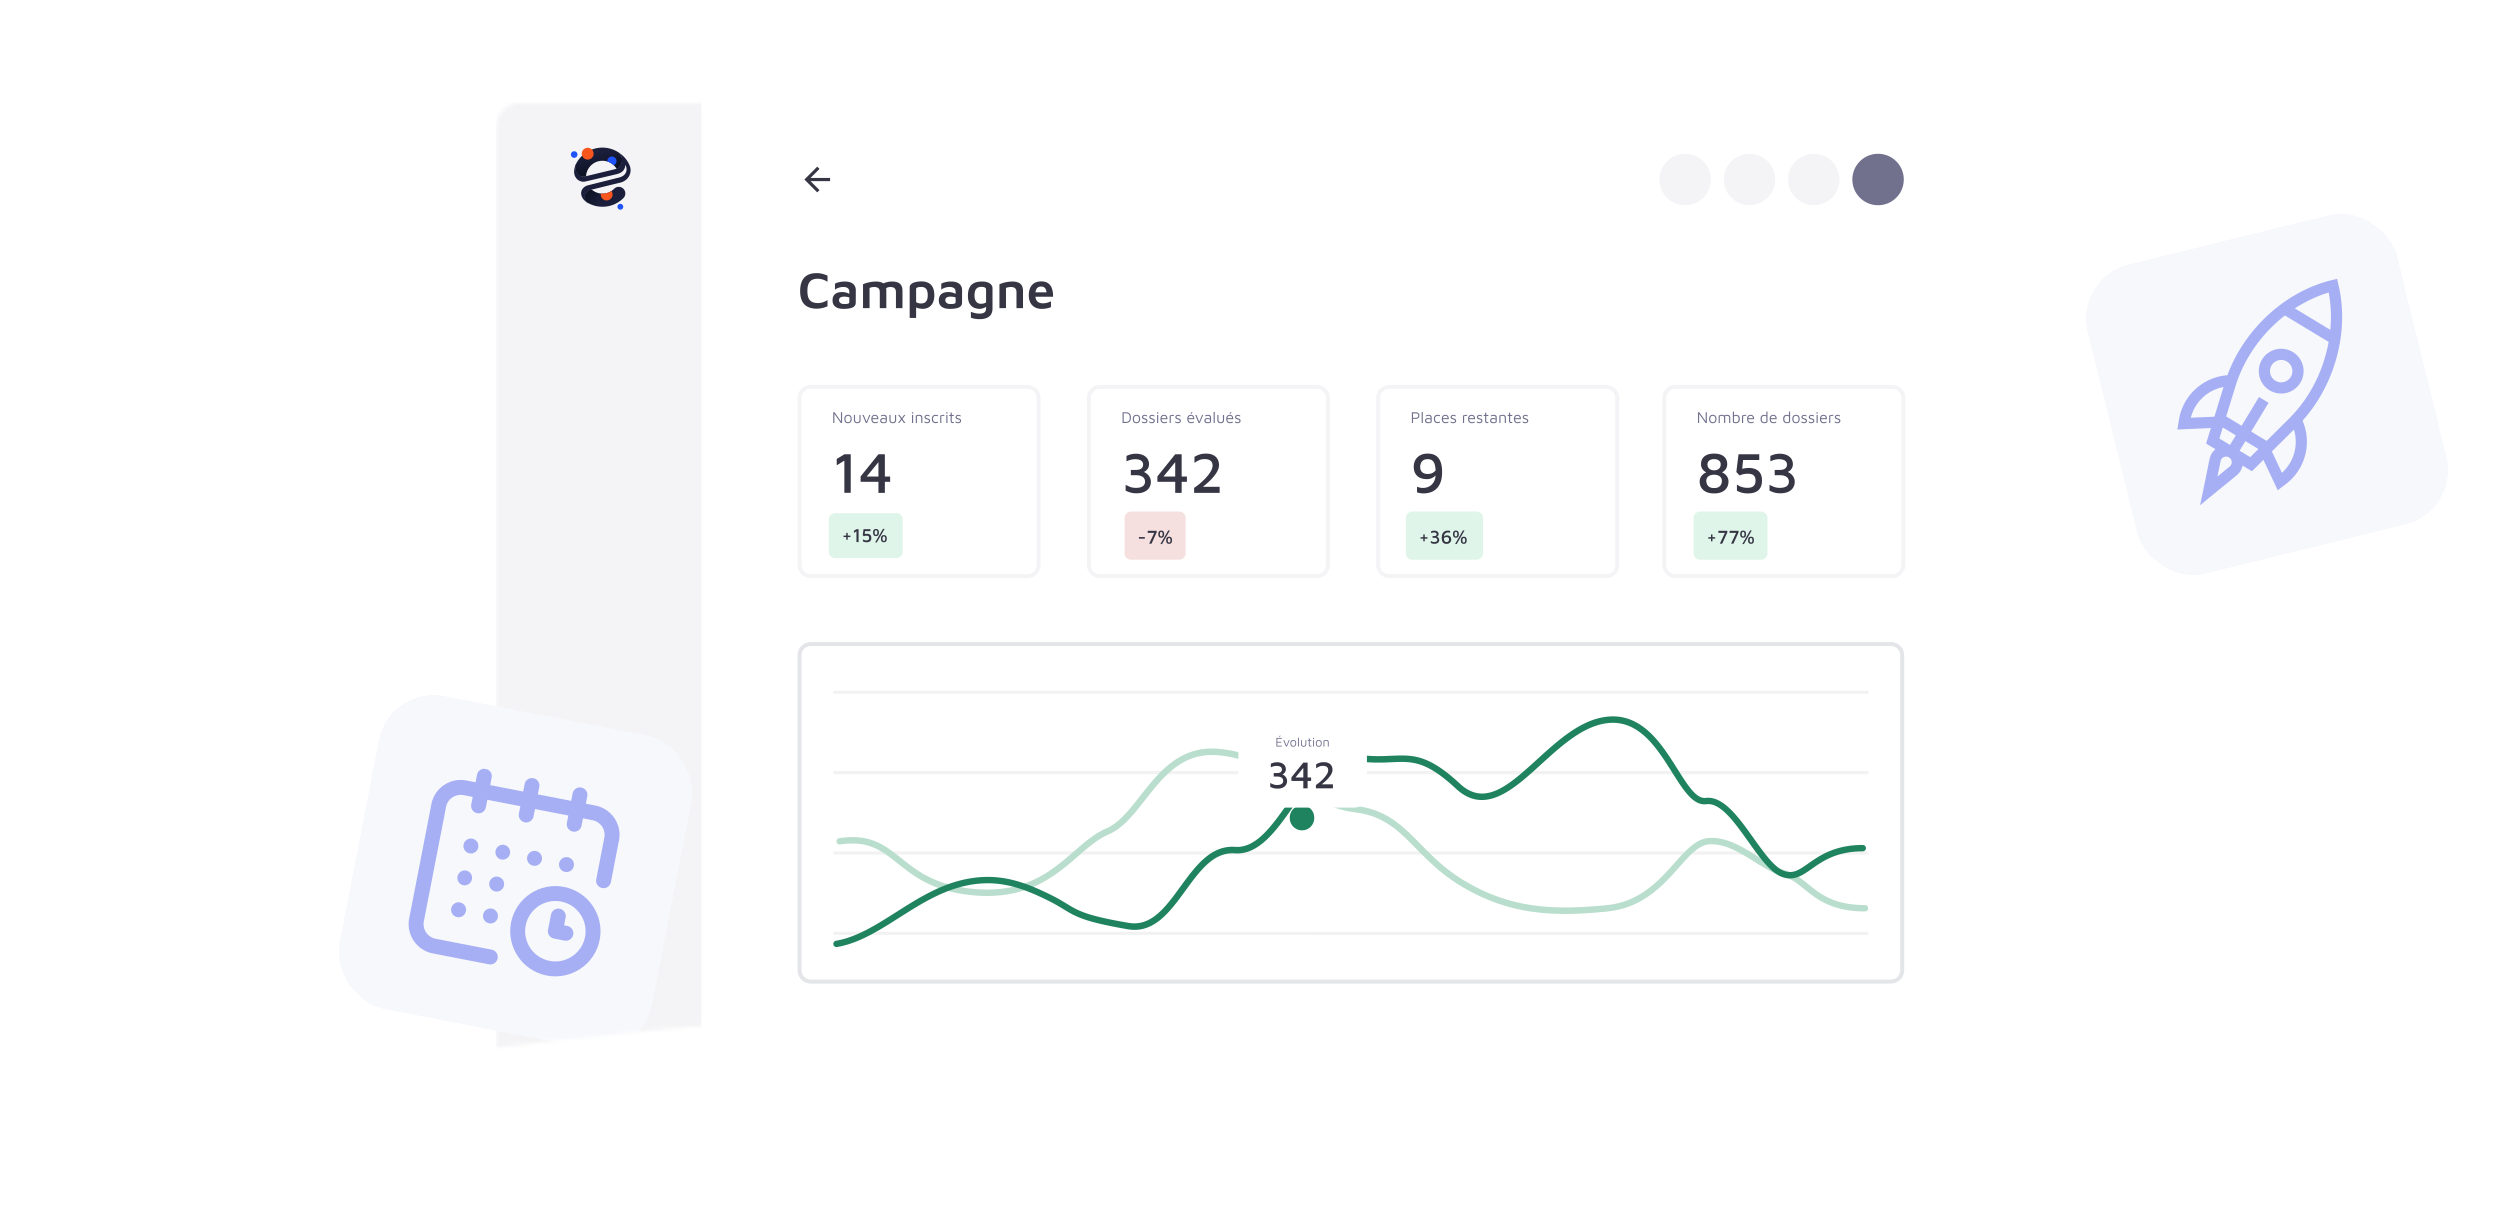 <svg xmlns="http://www.w3.org/2000/svg" fill="none" viewBox="0 0 628 307"><mask id="a" width="628" height="307" x="0" y="0" maskUnits="userSpaceOnUse" style="mask-type:alpha"><path fill="#1E53F9" d="M627.886 307c0-30.3-140.557-54.864-313.943-54.864S0 276.7 0 307V0h628l-.114 307Z"/></mask><g mask="url(#a)"><g filter="url(#b)"><mask id="c" width="379" height="270" x="124" y="13" maskUnits="userSpaceOnUse" style="mask-type:luminance"><path fill="#fff" d="M495.999 13.713H130.994a6.46 6.46 0 0 0-6.46 6.46v256.012a6.46 6.46 0 0 0 6.46 6.46h365.005a6.46 6.46 0 0 0 6.46-6.46V20.173a6.46 6.46 0 0 0-6.46-6.46Z"/></mask><g mask="url(#c)"><path fill="#fff" d="M496.047 12.992H131.042a6.46 6.46 0 0 0-6.46 6.46v256.012a6.46 6.46 0 0 0 6.46 6.46h365.005a6.46 6.46 0 0 0 6.46-6.46V19.452a6.46 6.46 0 0 0-6.46-6.46Z"/><path fill="#F4F4F6" d="M124.534 13.713V283.24h51.682V13.713h-51.682Z"/><path fill="url(#d)" d="M156.599 35.421a1.652 1.652 0 0 0-2.337 0 4.103 4.103 0 0 1-2.92 1.21 4.111 4.111 0 0 1-2.656-.97l-.04-.032c-.015-.037-.054-.072-.07-.068l-.206.05a1.961 1.961 0 0 0-1.156.763 1.95 1.95 0 0 0-.381 1.116c0 .395.149.897.539 1.304.193.127.41.25.656.367a2.251 2.251 0 0 1-.158-.083l.116.06.043.022a7.388 7.388 0 0 0 3.313.777 7.403 7.403 0 0 0 5.258-2.177 1.656 1.656 0 0 0-.001-2.339Z"/><path fill="url(#e)" d="M155.334 26.259c.002.001.003.001.003.003a7.396 7.396 0 0 0-6.894-.598 7.398 7.398 0 0 0-2.363 1.592 7.401 7.401 0 0 0-1.293 1.738l.003-.004c-.124.24-.224.47-.303.689-.053.192-.003.506.008.63.045.532.23 1.026.519 1.387.279.35.762.712 1.554.712.194 0 .407-.022.639-.07l.004-.086-.032.007.035-.007a4.136 4.136 0 0 1 4.123-3.867 4.15 4.15 0 0 1 3.527 1.98c-.002 0-.002.002-.003.002l.043.071c1.026-.485 1.419-1.641 1.419-2.338.002-.532-.381-1.423-.989-1.841Z"/><path fill="#1B1F3C" d="M158.203 29.677c-.586-1.533-1.673-2.686-2.978-3.49a2.343 2.343 0 0 1 1.017 1.911c0 .757-.488 2.096-1.79 2.412-1.319.32-7.13 1.716-7.141 1.72-2.582.627-3.12-2.025-2.52-3.242-.44.855-.575 1.583-.575 2.148 0 1.741 1.478 2.798 2.875 2.451.671-.167 6.729-1.57 7.834-1.84 1.627-.396 2.112-1.34 2.168-2.335.491.881.639 2.646-1.698 3.215-1.452.352-7.53 1.881-7.653 1.911-.947.228-1.762.973-1.762 2 0 .672.346 1.813 2.05 2.623-.782-.37-1.113-1.095-1.113-1.671a1.9 1.9 0 0 1 1.473-1.799c.151-.035 6.26-1.538 7.454-1.822 2-.473 3.021-2.46 2.359-4.192Z"/><path fill="#1E53F9" d="M144.231 27.648a.827.827 0 1 0 0-1.654.827.827 0 0 0 0 1.654Z"/><path fill="#F9561E" d="M147.629 28.091a1.485 1.485 0 1 0 .001-2.97 1.485 1.485 0 0 0-.001 2.97Z"/><path fill="#1E53F9" d="M154.187 29.527a1.156 1.156 0 1 0-1.631-.958c.616.19 1.172.521 1.631.958Z"/><path fill="#F9561E" d="M150.929 36.61a1.485 1.485 0 1 0 2.651-.638 4.1 4.1 0 0 1-2.651.639Z"/><path fill="#1E53F9" d="M155.82 40.68a.743.743 0 1 0 0-1.486.743.743 0 0 0 0 1.485Z"/><path fill="#353544" d="M205.171 65.537c-1.369 0-2.407-.362-3.113-1.085-.707-.732-1.06-1.856-1.06-3.372 0-1.473.345-2.584 1.034-3.334.689-.758 1.735-1.137 3.139-1.137.457 0 .914.056 1.37.168.456.112.9.267 1.331.465v1.55a4.863 4.863 0 0 0-1.279-.594c-.414-.12-.81-.18-1.189-.18-.569 0-1.047.103-1.434.31-.379.198-.668.52-.866.969-.19.448-.284 1.046-.284 1.796 0 .74.094 1.335.284 1.783.198.439.491.758.879.956.396.198.891.297 1.486.297.352 0 .732-.056 1.137-.168.413-.12.835-.314 1.266-.581v1.55c-.25.12-.526.228-.827.323a5.55 5.55 0 0 1-.943.207 5.813 5.813 0 0 1-.931.077Zm6.731.052c-.371 0-.719-.035-1.046-.103a2.645 2.645 0 0 1-.879-.35 1.827 1.827 0 0 1-.62-.658c-.146-.284-.22-.633-.22-1.047 0-.448.091-.822.271-1.124.181-.31.444-.543.789-.698.353-.163.784-.245 1.292-.245.31 0 .598.03.865.09.268.052.508.13.724.233.216.095.392.198.53.31l.116.917a2.19 2.19 0 0 0-.698-.284 3.328 3.328 0 0 0-.904-.116c-.456 0-.797.073-1.021.22-.224.146-.336.374-.336.684a.81.81 0 0 0 .181.53c.12.146.275.254.465.323s.388.103.595.103c.474 0 .813-.03 1.02-.09.216-.069.323-.211.323-.427V61.3c0-.422-.133-.728-.4-.917-.268-.198-.642-.297-1.124-.297-.371 0-.75.064-1.137.194-.388.12-.702.28-.944.478V59.27c.233-.155.582-.285 1.047-.388a6.391 6.391 0 0 1 1.499-.168c.223 0 .461.022.71.065.25.034.491.099.724.194.232.094.443.228.633.4.19.172.34.388.452.646.112.25.168.556.168.917l-.013 3.088c0 .397-.129.711-.387.944-.25.224-.608.383-1.073.478a7.965 7.965 0 0 1-1.602.142Zm10.742-4.535v4.341h-1.641v-4.057c0-.164-.022-.319-.065-.465a.95.95 0 0 0-.219-.4.942.942 0 0 0-.427-.272 1.98 1.98 0 0 0-.697-.103c-.216 0-.423.021-.621.064-.197.043-.378.1-.542.168v5.065h-1.641v-5.97a4.71 4.71 0 0 1 .646-.27c.249-.087.521-.16.814-.22.293-.07.59-.12.891-.155.302-.043.586-.065.853-.065.595 0 1.086.082 1.473.246.397.155.689.404.879.75.198.344.297.791.297 1.343Zm-1.77-1.24c.275-.233.59-.427.943-.582a5.451 5.451 0 0 1 1.111-.375 4.848 4.848 0 0 1 1.124-.142c.595 0 1.086.082 1.473.246.397.155.689.404.879.75.198.344.297.791.297 1.343v4.341h-1.641v-4.057c0-.164-.022-.319-.065-.465a.95.95 0 0 0-.219-.4.942.942 0 0 0-.427-.272 1.98 1.98 0 0 0-.697-.103c-.216 0-.423.03-.62.09-.198.06-.379.15-.543.271l-1.615-.646Zm10.882 5.762c-.147 0-.345-.017-.594-.052a3.58 3.58 0 0 1-.75-.168 1.845 1.845 0 0 1-.646-.374l.362-.53v3.41h-1.615v-7.661c0-.276.082-.508.246-.698.172-.19.395-.344.671-.465.285-.12.603-.206.957-.258.352-.06.718-.09 1.098-.09.611 0 1.158.111 1.641.335.491.216.873.582 1.15 1.099.284.508.426 1.21.426 2.106 0 .671-.116 1.262-.349 1.77-.232.5-.568.887-1.008 1.162-.431.276-.961.414-1.589.414Zm-.4-1.344c.378 0 .692-.073.943-.22.249-.146.434-.37.555-.671.13-.302.194-.69.194-1.163 0-.414-.047-.775-.142-1.085a1.28 1.28 0 0 0-.491-.737c-.233-.18-.564-.271-.995-.271-.422 0-.745.043-.969.129-.215.086-.323.207-.323.362v3.333c.198.112.405.194.62.246.215.051.418.077.608.077Zm7.245 1.357c-.37 0-.719-.035-1.047-.103a2.64 2.64 0 0 1-.878-.35 1.821 1.821 0 0 1-.621-.658c-.146-.284-.219-.633-.219-1.047 0-.448.09-.822.271-1.124.181-.31.444-.543.788-.698.354-.163.784-.245 1.292-.245.31 0 .599.03.866.09.267.052.509.13.724.233.215.095.392.198.529.31l.117.917a2.19 2.19 0 0 0-.698-.284 3.336 3.336 0 0 0-.905-.116c-.456 0-.796.073-1.02.22-.224.146-.336.374-.336.684 0 .207.06.384.181.53.121.146.276.254.465.323.19.069.387.103.594.103.474 0 .814-.03 1.021-.09.215-.069.323-.211.323-.427V61.3c0-.422-.133-.728-.401-.917-.266-.198-.641-.297-1.124-.297-.37 0-.749.064-1.137.194-.387.12-.702.28-.943.478V59.27c.233-.155.581-.285 1.047-.388a6.389 6.389 0 0 1 1.498-.168c.225 0 .461.022.711.065.25.034.491.099.724.194.232.094.444.228.633.4.189.172.34.388.452.646.112.25.168.556.168.917l-.013 3.088c0 .397-.129.711-.388.944-.249.224-.607.383-1.072.478-.456.094-.99.142-1.602.142Zm7.435 0c-.612-.026-1.133-.16-1.564-.4a2.485 2.485 0 0 1-.995-1.086c-.224-.482-.336-1.072-.336-1.77 0-.732.091-1.33.272-1.796.181-.474.43-.84.749-1.098a2.807 2.807 0 0 1 1.137-.556c.44-.112.909-.168 1.409-.168.499 0 .943.065 1.33.194.396.13.706.323.931.581.232.25.348.565.348.944v5.09c0 .405-.064.767-.193 1.086a2.033 2.033 0 0 1-.582.84c-.258.232-.59.409-.995.53-.396.128-.865.193-1.408.193-.517 0-.965-.039-1.344-.116a4.928 4.928 0 0 1-.904-.259v-1.473c.129.052.305.112.53.181.232.078.491.142.775.194.284.052.568.078.853.078.456 0 .801-.06 1.033-.181.241-.12.405-.28.491-.478.086-.19.129-.405.129-.646v-1.021l.375.284c-.147.164-.328.31-.543.44-.206.129-.439.228-.697.297a2.696 2.696 0 0 1-.801.116Zm.348-1.28c.241 0 .474-.025.698-.077.224-.06.431-.146.62-.258v-3.191c0-.207-.056-.358-.168-.453a.794.794 0 0 0-.426-.206 2.295 2.295 0 0 0-.555-.065c-.466 0-.827.095-1.086.284-.25.19-.426.452-.53.788-.095.336-.142.71-.142 1.124 0 .62.138 1.12.414 1.5.275.37.667.555 1.175.555Zm4.677-4.883a4.71 4.71 0 0 1 .646-.272c.25-.086.521-.159.814-.22.292-.068.589-.12.891-.154.302-.043.586-.065.853-.065.595 0 1.09.082 1.486.246.405.155.711.404.917.75.207.344.31.791.31 1.343v4.341h-1.64v-4.057c0-.164-.022-.319-.065-.465a.963.963 0 0 0-.646-.672 1.987 1.987 0 0 0-.698-.103c-.215 0-.435.021-.659.064a2.96 2.96 0 0 0-.568.168v5.065h-1.641v-5.97Zm10.603 6.163c-.646 0-1.215-.134-1.706-.4a2.79 2.79 0 0 1-1.124-1.15c-.267-.509-.4-1.12-.4-1.835 0-1.137.271-2.007.814-2.61.551-.603 1.326-.905 2.325-.905.707 0 1.28.155 1.719.465.439.31.758.754.956 1.331.198.577.293 1.262.284 2.055h-5.039l-.116-1.111h3.85l-.31.465c-.017-.68-.138-1.167-.362-1.46-.215-.302-.564-.453-1.046-.453-.293 0-.547.07-.763.207-.215.13-.383.349-.503.66-.113.31-.168.736-.168 1.278 0 .672.155 1.185.465 1.538.319.353.805.53 1.46.53.267 0 .521-.026.762-.078a4.6 4.6 0 0 0 .685-.194c.215-.086.4-.163.555-.232v1.46c-.31.129-.654.232-1.033.31-.379.086-.814.129-1.305.129Z"/><mask id="f" width="11" height="10" x="200" y="28" maskUnits="userSpaceOnUse" style="mask-type:luminance"><path fill="#fff" d="M210.133 28.248h-9.691v9.69h9.691v-9.69Z"/></mask><g mask="url(#f)"><path fill="#353544" d="M208.518 32.69h-4.914l2.257-2.257-.573-.57-3.23 3.23 3.23 3.23.569-.568-2.253-2.258h4.914v-.807Z"/></g><path fill="#F4F4F6" d="M423.321 39.554a6.46 6.46 0 1 0 0-12.92 6.46 6.46 0 1 0 0 12.92ZM439.472 39.554a6.46 6.46 0 1 0 0-12.92 6.46 6.46 0 0 0 0 12.92ZM455.622 39.554a6.46 6.46 0 1 0 0-12.922 6.46 6.46 0 0 0 0 12.922Z"/><path fill="#71718E" d="M471.773 39.554a6.46 6.46 0 1 0 0-12.92 6.46 6.46 0 1 0 0 12.92Z"/><path fill="#fff" d="M258.074 85.002h-54.402a2.827 2.827 0 0 0-2.827 2.826v41.895a2.827 2.827 0 0 0 2.827 2.826h54.402a2.826 2.826 0 0 0 2.826-2.826V87.828a2.826 2.826 0 0 0-2.826-2.826Z"/><path fill="#353544" d="M212.103 111.801v-8.096l-1.918 1.177v-1.598l1.947-1.178h1.57v9.695h-1.599Zm8.561 0v-2.776h-4.477v-1.352l4.477-5.567h1.613v5.596h1.323v1.323h-1.323v2.776h-1.613Zm-2.951-4.099h2.951v-3.619l-2.951 3.619Z"/><path fill="#71718E" d="M209.307 94.254V91.56h.331l1.679 2.37-.072.113V91.56h.29v2.693h-.327l-1.744-2.46.133-.124v2.584h-.29Zm3.721.06c-.315 0-.549-.092-.703-.278-.151-.19-.226-.45-.226-.784 0-.35.079-.612.238-.787.162-.175.39-.262.683-.262.218 0 .395.044.533.133a.75.75 0 0 1 .302.367c.065.156.097.34.097.55 0 .33-.08.59-.242.779-.159.188-.386.282-.682.282Zm-.004-.266a.62.62 0 0 0 .383-.105.583.583 0 0 0 .194-.287c.04-.12.061-.256.061-.404a1.26 1.26 0 0 0-.061-.411.522.522 0 0 0-.202-.275.638.638 0 0 0-.375-.097c-.162 0-.289.035-.38.105a.587.587 0 0 0-.198.283 1.264 1.264 0 0 0-.056.395c0 .237.047.43.141.578.095.145.259.218.493.218Zm2.319.266c-.178 0-.33-.031-.456-.092a.66.66 0 0 1-.291-.271.897.897 0 0 1-.097-.436v-1.276h.291v1.211c0 .205.044.356.133.453.091.093.232.14.42.14.188 0 .327-.047.416-.14.091-.097.137-.248.137-.453V92.24h.291v1.276c0 .255-.074.453-.222.593-.146.138-.353.206-.622.206Zm2.16-.06-.852-2.015h.311l.743 1.764-.065.017.723-1.781h.291l-.856 2.015h-.295Zm2.307.06c-.191 0-.357-.04-.496-.117a.79.79 0 0 1-.323-.36 1.374 1.374 0 0 1-.113-.593c0-.347.077-.607.234-.779.158-.175.375-.262.65-.262.215 0 .387.048.517.145a.791.791 0 0 1 .282.392c.057.164.083.35.081.557h-1.619l.02-.267h1.409l-.113.04c-.008-.201-.06-.352-.153-.451-.092-.1-.234-.15-.424-.15a.68.68 0 0 0-.331.073.444.444 0 0 0-.194.254 1.495 1.495 0 0 0-.065.5c0 .245.057.433.17.562.115.126.277.19.484.19.1 0 .191-.007.275-.02a1.261 1.261 0 0 0 .416-.153v.298c-.097.045-.205.08-.323.105a1.89 1.89 0 0 1-.384.036Zm2.071 0c-.089 0-.18-.01-.271-.028a.86.86 0 0 1-.25-.097.574.574 0 0 1-.186-.185.605.605 0 0 1-.069-.303c0-.167.031-.3.093-.4a.53.53 0 0 1 .263-.218c.113-.046.242-.069.387-.069.111 0 .206.007.287.02a.86.86 0 0 1 .214.061.932.932 0 0 1 .174.085l.056.266a.822.822 0 0 0-.27-.117 1.305 1.305 0 0 0-.384-.052c-.169 0-.3.032-.392.097a.325.325 0 0 0-.137.282c0 .1.027.179.081.238a.464.464 0 0 0 .21.126.966.966 0 0 0 .262.036c.176 0 .307-.012.396-.036.091-.028.137-.087.137-.178v-.925c0-.156-.046-.27-.137-.343-.091-.073-.222-.109-.392-.109-.107 0-.222.016-.343.049a.797.797 0 0 0-.307.145v-.29a.95.95 0 0 1 .335-.122c.14-.03.277-.044.408-.044.089 0 .171.008.247.028a.654.654 0 0 1 .201.077.468.468 0 0 1 .15.129c.043.05.075.111.097.181a.681.681 0 0 1 .036.23v.978c0 .142-.043.249-.129.319a.672.672 0 0 1-.331.137c-.135.021-.28.032-.436.032Zm2.385 0c-.177 0-.33-.031-.456-.092a.66.66 0 0 1-.291-.271.909.909 0 0 1-.097-.436v-1.276h.291v1.211c0 .205.044.356.133.453.092.093.231.14.42.14.188 0 .327-.047.416-.14.091-.097.137-.248.137-.453V92.24h.291v1.276c0 .255-.074.453-.222.593-.145.138-.353.206-.622.206Zm2.298-.94-.663.88h-.327l.816-1.099.174.219Zm.876.88h-.372l-1.473-2.015h.367l1.478 2.015Zm-1.01-1.127.667-.888h.335l-.84 1.135-.162-.247Zm2.663 1.127v-2.015h.29v2.015h-.29Zm-.016-2.374v-.32h.323v.32h-.323Zm.969.52c.065-.032.13-.06.198-.084.07-.028.14-.049.21-.065a2.082 2.082 0 0 1 .444-.048c.197 0 .353.029.469.088a.52.52 0 0 1 .25.25c.053.11.081.244.081.4v1.313h-.291V92.94c0-.048-.007-.1-.02-.153a.394.394 0 0 0-.069-.153.337.337 0 0 0-.161-.121.73.73 0 0 0-.291-.049 1.863 1.863 0 0 0-.529.08v1.709h-.291V92.4Zm2.868 1.914c-.145 0-.267-.015-.367-.044a1.92 1.92 0 0 1-.303-.125v-.307c.084.045.157.085.222.117a.921.921 0 0 0 .198.073c.068.013.144.02.23.02.135 0 .244-.03.327-.089a.27.27 0 0 0 .129-.23c0-.076-.021-.133-.065-.174a.467.467 0 0 0-.157-.1l-.202-.085c-.077-.022-.157-.045-.238-.07a1.219 1.219 0 0 1-.218-.1.54.54 0 0 1-.158-.162.502.502 0 0 1-.06-.258c0-.103.02-.19.06-.262a.562.562 0 0 1 .166-.178.67.67 0 0 1 .226-.105.99.99 0 0 1 .25-.032.88.88 0 0 1 .311.048c.087.032.176.069.267.11v.29a2.837 2.837 0 0 0-.275-.13.707.707 0 0 0-.286-.052c-.11 0-.21.023-.299.069a.212.212 0 0 0-.129.202c0 .075.021.135.064.181a.53.53 0 0 0 .178.105c.072.025.151.049.234.073.068.021.137.045.21.073.073.024.14.057.202.1a.49.49 0 0 1 .21.42.57.57 0 0 1-.109.356.65.65 0 0 1-.279.202.93.93 0 0 1-.339.064Zm2.117-.028c-.109 0-.218-.014-.332-.04a.86.86 0 0 1-.306-.154.789.789 0 0 1-.222-.319 1.396 1.396 0 0 1-.085-.529c0-.215.028-.39.085-.525a.783.783 0 0 1 .222-.319.765.765 0 0 1 .306-.153c.114-.03.223-.044.332-.044a1.584 1.584 0 0 1 .597.113v.278a1.401 1.401 0 0 0-.565-.113c-.24 0-.415.06-.525.182-.108.121-.162.315-.162.581 0 .27.054.465.162.586.11.118.285.177.525.177.099 0 .196-.01.291-.028.093-.02.185-.047.274-.085v.283a1.851 1.851 0 0 1-.295.08c-.1.02-.201.03-.302.03Zm1.143-.032V92.4a2.722 2.722 0 0 1 .521-.157c.132-.027.267-.04.408-.04.021 0 .042.002.064.008l.065.016v.258a1.796 1.796 0 0 0-.396 0 1.82 1.82 0 0 0-.186.025c-.062.01-.124.02-.185.032v1.712h-.291Zm1.538 0v-2.015h.29v2.015h-.29Zm-.017-2.374v-.32h.323v.32h-.323Zm1.605 2.406a.522.522 0 0 1-.359-.13c-.097-.088-.146-.219-.146-.39v-1.26h-.351v-.267h.351v-.57h.291v.57h.521v.266h-.521v1.167c0 .113.017.198.052.255.035.056.106.084.214.084a.815.815 0 0 0 .142-.012.764.764 0 0 0 .113-.036v.275a.786.786 0 0 1-.146.032.879.879 0 0 1-.161.016Zm1.402.028c-.146 0-.268-.015-.368-.044a1.95 1.95 0 0 1-.302-.125v-.307c.083.045.157.085.222.117.064.032.13.056.198.073.067.013.143.02.23.02.135 0 .244-.03.327-.089a.27.27 0 0 0 .129-.23c0-.076-.022-.133-.065-.174a.477.477 0 0 0-.157-.1l-.202-.085a11.67 11.67 0 0 1-.238-.07 1.158 1.158 0 0 1-.218-.1.54.54 0 0 1-.158-.162.502.502 0 0 1-.06-.258c0-.103.02-.19.06-.262a.66.66 0 0 1 .392-.283.984.984 0 0 1 .25-.032c.121 0 .225.016.311.048.087.032.175.069.267.11v.29a2.952 2.952 0 0 0-.275-.13.709.709 0 0 0-.287-.052c-.11 0-.21.023-.298.069-.087.043-.13.11-.13.202 0 .075.022.135.065.181a.53.53 0 0 0 .178.105c.072.025.151.049.234.073.067.021.137.045.21.073a.799.799 0 0 1 .202.1c.062.041.111.094.149.162a.5.5 0 0 1 .061.259.57.57 0 0 1-.109.355.65.65 0 0 1-.279.202.938.938 0 0 1-.339.064Z"/><path fill="#DFF5E9" d="M225.155 116.9h-15.343c-.892 0-1.615.723-1.615 1.615v8.076c0 .891.723 1.615 1.615 1.615h15.343c.892 0 1.615-.724 1.615-1.615v-8.076c0-.892-.723-1.615-1.615-1.615Z"/><path fill="#353544" d="M212.576 123.582v-.679h-.683v-.368h.683v-.683h.368v.683h.678v.368h-.678v.679h-.368Zm2.566.586v-2.699l-.639.393v-.533l.649-.393h.523v3.232h-.533Zm2.573.048c-.213 0-.399-.022-.557-.067a1.773 1.773 0 0 1-.383-.16v-.519c.048.039.115.081.199.126.084.042.184.078.3.107a1.6 1.6 0 0 0 .388.043.984.984 0 0 0 .334-.048.534.534 0 0 0 .208-.136.5.5 0 0 0 .102-.189.822.822 0 0 0 .029-.213c0-.168-.031-.294-.092-.378a.422.422 0 0 0-.233-.169 1.07 1.07 0 0 0-.31-.044 1.684 1.684 0 0 0-.6.102.826.826 0 0 0-.097.043l-.277-.29.185-1.488h1.734v.485h-1.352l-.101.978-.422-.038c.126-.094.278-.163.456-.209.18-.045.374-.067.581-.067.126 0 .252.017.378.053a.96.96 0 0 1 .349.165.81.81 0 0 1 .247.319c.061.136.092.306.092.509 0 .22-.034.401-.102.543a.814.814 0 0 1-.266.329 1.089 1.089 0 0 1-.378.165 1.79 1.79 0 0 1-.412.048Zm2.336-1.55c-.249 0-.434-.074-.557-.223-.12-.152-.179-.375-.179-.669 0-.297.059-.52.179-.668.123-.149.308-.223.557-.223.249 0 .433.074.552.223.12.148.18.371.18.668 0 .294-.06.517-.18.669-.119.149-.303.223-.552.223Zm0-.315a.32.32 0 0 0 .141-.039.353.353 0 0 0 .14-.164.866.866 0 0 0 .063-.374c0-.168-.021-.292-.063-.373-.039-.084-.086-.139-.14-.164a.297.297 0 0 0-.141-.044.32.32 0 0 0-.145.044c-.052.025-.099.08-.141.164-.039.081-.058.205-.058.373 0 .165.019.29.058.374.042.08.089.135.141.164a.347.347 0 0 0 .145.039Zm1.977 1.856c-.249 0-.435-.075-.557-.223-.12-.152-.18-.375-.18-.669 0-.297.06-.52.18-.668.122-.149.308-.223.557-.223.249 0 .433.074.552.223.12.148.18.371.18.668 0 .294-.06.517-.18.669-.119.148-.303.223-.552.223Zm0-.315a.313.313 0 0 0 .14-.039.347.347 0 0 0 .141-.165.861.861 0 0 0 .063-.373c0-.168-.021-.292-.063-.373-.039-.084-.086-.139-.141-.165a.288.288 0 0 0-.14-.043.314.314 0 0 0-.145.043c-.052.026-.099.081-.141.165-.039.081-.058.205-.058.373 0 .165.019.289.058.373a.382.382 0 0 0 .141.165.343.343 0 0 0 .145.039Zm-2.195.383 1.972-3.426h.412l-1.972 3.426h-.412Z"/><path stroke="#F4F4F6" d="M258.075 85.18h-54.403a2.826 2.826 0 0 0-2.826 2.826V129.9a2.826 2.826 0 0 0 2.826 2.826h54.403a2.826 2.826 0 0 0 2.826-2.826V88.006a2.826 2.826 0 0 0-2.826-2.826Z"/><path fill="#fff" d="M330.752 85.18H276.35a2.827 2.827 0 0 0-2.827 2.826V129.9a2.827 2.827 0 0 0 2.827 2.826h54.402a2.827 2.827 0 0 0 2.827-2.826V88.006a2.827 2.827 0 0 0-2.827-2.826Z"/><path fill="#353544" d="M285.464 111.918a5.537 5.537 0 0 1-1.482-.189 7.843 7.843 0 0 1-1.221-.48v-1.468c.358.194.746.373 1.163.538.426.155.896.232 1.41.232.736 0 1.303-.13 1.7-.392.397-.271.596-.659.596-1.163 0-.514-.194-.911-.581-1.192-.378-.291-.969-.436-1.774-.436h-1.206v-1.323h1.25c.61 0 1.066-.116 1.366-.349.31-.242.465-.571.465-.988 0-.31-.082-.562-.247-.756-.155-.203-.382-.353-.683-.45a3.46 3.46 0 0 0-1.061-.146c-.397 0-.77.049-1.119.146a5.445 5.445 0 0 0-1.061.392v-1.366c.32-.155.678-.286 1.075-.393.398-.106.819-.16 1.265-.16.533 0 1.003.068 1.41.204.417.126.765.31 1.047.552.29.233.503.509.639.829.145.32.218.668.218 1.046 0 .32-.058.601-.174.843a1.996 1.996 0 0 1-.407.611 2.39 2.39 0 0 1-.451.363 1.064 1.064 0 0 1-.291.131c.088.019.223.087.407.204.194.106.398.261.611.465.213.203.392.46.538.77.155.3.232.654.232 1.061 0 .417-.082.8-.247 1.148a2.524 2.524 0 0 1-.698.916 3.46 3.46 0 0 1-1.148.596c-.446.136-.959.204-1.541.204Zm9.752-.117v-2.776h-4.477v-1.352l4.477-5.567h1.614v5.596h1.322v1.323h-1.322v2.776h-1.614Zm-2.951-4.099h2.951v-3.619l-2.951 3.619Zm7.699 4.099v-1.235c.329-.223.697-.494 1.104-.814.417-.33.829-.693 1.236-1.09.416-.398.794-.809 1.134-1.236.348-.436.629-.862.843-1.279.213-.426.319-.833.319-1.221 0-.291-.063-.557-.189-.799-.126-.243-.339-.436-.639-.582-.301-.145-.698-.218-1.192-.218-.533 0-1.008.102-1.425.305a6.635 6.635 0 0 0-1.104.64v-1.512a6.4 6.4 0 0 1 1.235-.567c.475-.164 1.023-.247 1.643-.247.765 0 1.39.131 1.875.393.484.252.838.596 1.061 1.032.233.426.349.901.349 1.424 0 .446-.102.892-.305 1.338a6.392 6.392 0 0 1-.814 1.308c-.33.426-.693.838-1.091 1.235-.397.388-.799.751-1.206 1.09-.397.33-.766.625-1.105.887l-.378-.363h5.059v1.511h-6.41Z"/><path fill="#71718E" d="M281.984 94.254V91.56h.844c.42 0 .735.113.945.339.212.223.319.558.319 1.005 0 .447-.107.784-.319 1.01-.21.226-.525.339-.945.339h-.844Zm.291-.275h.533c.344 0 .594-.086.751-.258.156-.173.234-.444.234-.816 0-.371-.078-.643-.234-.815-.157-.173-.407-.259-.751-.259h-.533v2.148Zm3.21.335c-.315 0-.549-.093-.703-.278-.151-.19-.226-.45-.226-.784 0-.35.079-.612.239-.787.161-.175.388-.262.682-.262.218 0 .396.044.533.133a.758.758 0 0 1 .303.367c.064.156.097.34.097.55 0 .33-.081.59-.243.779-.159.188-.386.282-.682.282Zm-.004-.266a.627.627 0 0 0 .384-.105.587.587 0 0 0 .193-.287c.041-.121.061-.256.061-.404 0-.159-.02-.296-.061-.411a.527.527 0 0 0-.202-.275.642.642 0 0 0-.375-.097.61.61 0 0 0-.38.105.571.571 0 0 0-.197.283 1.263 1.263 0 0 0-.057.395c0 .237.047.43.141.578.094.145.259.218.493.218Zm2.044.266c-.146 0-.267-.015-.368-.044a1.961 1.961 0 0 1-.302-.125v-.307c.084.045.157.085.222.117.064.032.13.056.198.073.067.013.144.02.23.02.135 0 .244-.03.327-.089a.27.27 0 0 0 .129-.23c0-.076-.021-.133-.065-.174a.477.477 0 0 0-.157-.1 34.76 34.76 0 0 0-.202-.085 11.67 11.67 0 0 1-.238-.07 1.212 1.212 0 0 1-.218-.1.54.54 0 0 1-.158-.162.501.501 0 0 1-.06-.258c0-.103.02-.19.06-.262a.56.56 0 0 1 .166-.178.668.668 0 0 1 .226-.105.99.99 0 0 1 .25-.032c.121 0 .226.016.311.048.087.032.175.069.267.11v.29a2.837 2.837 0 0 0-.275-.13.709.709 0 0 0-.287-.052.638.638 0 0 0-.298.069c-.086.043-.13.11-.13.202 0 .075.022.135.065.181a.533.533 0 0 0 .178.105c.072.025.151.049.234.073.068.021.137.045.21.073.072.024.14.057.202.1.062.041.112.094.149.162.04.067.061.154.061.258a.57.57 0 0 1-.109.356.648.648 0 0 1-.279.202.928.928 0 0 1-.339.064Zm1.842 0c-.146 0-.268-.015-.368-.044a1.921 1.921 0 0 1-.302-.125v-.307c.083.045.157.085.222.117.064.032.13.056.197.073.068.013.144.02.231.02.134 0 .243-.03.327-.089a.273.273 0 0 0 .129-.23c0-.076-.022-.133-.065-.174a.477.477 0 0 0-.157-.1l-.202-.085a11.67 11.67 0 0 1-.238-.07 1.152 1.152 0 0 1-.218-.1.54.54 0 0 1-.158-.162.501.501 0 0 1-.06-.258c0-.103.02-.19.06-.262a.65.65 0 0 1 .392-.283.978.978 0 0 1 .25-.032c.121 0 .225.016.311.048s.175.069.267.11v.29a2.952 2.952 0 0 0-.275-.13.712.712 0 0 0-.287-.052c-.11 0-.21.023-.298.069-.087.043-.13.11-.13.202 0 .075.021.135.065.181a.523.523 0 0 0 .178.105c.072.025.15.049.234.073.067.021.137.045.21.073a.799.799 0 0 1 .202.1.46.46 0 0 1 .149.162c.04.067.061.154.061.258a.57.57 0 0 1-.109.356.648.648 0 0 1-.279.202.936.936 0 0 1-.339.064Zm1.288-.06v-2.015h.291v2.015h-.291Zm-.016-2.374v-.32h.323v.32h-.323Zm1.801 2.434c-.191 0-.357-.04-.496-.117a.795.795 0 0 1-.323-.36 1.389 1.389 0 0 1-.113-.593c0-.347.078-.607.234-.779.159-.175.375-.262.65-.262.215 0 .387.048.517.145a.791.791 0 0 1 .282.392c.057.164.083.35.081.557h-1.619l.02-.267h1.409l-.113.04c-.008-.201-.059-.352-.153-.451-.091-.1-.233-.15-.424-.15a.684.684 0 0 0-.331.073.444.444 0 0 0-.194.254 1.52 1.52 0 0 0-.065.5c0 .245.057.433.17.562.115.126.277.19.484.19.1 0 .192-.007.275-.02a1.388 1.388 0 0 0 .416-.154v.299c-.097.045-.204.08-.323.105a1.884 1.884 0 0 1-.384.036Zm1.376-.06V92.4a2.805 2.805 0 0 1 .521-.157c.133-.027.268-.04.408-.04.022 0 .044.002.065.008l.064.016v.258a1.77 1.77 0 0 0-.396 0 1.838 1.838 0 0 0-.185.025c-.062.01-.124.02-.186.032v1.712h-.291Zm2.092.06c-.146 0-.267-.015-.368-.044a1.921 1.921 0 0 1-.302-.125v-.307c.084.045.157.085.222.117.064.032.13.056.197.073.068.013.145.02.231.02.134 0 .244-.03.327-.089a.27.27 0 0 0 .129-.23c0-.076-.021-.133-.065-.174a.477.477 0 0 0-.157-.1 34.76 34.76 0 0 0-.202-.085 11.67 11.67 0 0 1-.238-.07 1.212 1.212 0 0 1-.218-.1.54.54 0 0 1-.158-.162.501.501 0 0 1-.06-.258c0-.103.02-.19.06-.262a.56.56 0 0 1 .166-.178.668.668 0 0 1 .226-.105.99.99 0 0 1 .25-.032c.121 0 .226.016.311.048.087.032.175.069.267.11v.29a2.837 2.837 0 0 0-.275-.13.709.709 0 0 0-.287-.052.638.638 0 0 0-.298.069c-.086.043-.13.11-.13.202 0 .075.022.135.065.181a.533.533 0 0 0 .178.105c.072.025.151.049.234.073.068.021.137.045.21.073.072.024.14.057.202.1.062.041.112.094.149.162.04.067.061.154.061.258a.57.57 0 0 1-.109.356.648.648 0 0 1-.279.202.928.928 0 0 1-.339.064Zm3.275 0c-.191 0-.357-.04-.496-.117a.79.79 0 0 1-.323-.36 1.373 1.373 0 0 1-.114-.593c0-.347.078-.607.235-.779.158-.175.375-.262.65-.262.215 0 .387.048.517.145a.791.791 0 0 1 .282.392c.057.164.083.35.081.557h-1.619l.02-.267h1.409l-.113.04c-.008-.201-.06-.352-.153-.451-.092-.1-.234-.15-.424-.15a.678.678 0 0 0-.331.073.444.444 0 0 0-.194.254 1.494 1.494 0 0 0-.065.5c0 .245.057.433.17.562.115.126.277.19.484.19.1 0 .191-.007.275-.02a1.388 1.388 0 0 0 .416-.154v.299c-.097.045-.205.08-.323.105a1.89 1.89 0 0 1-.384.036Zm-.117-2.337.23-.465h.299l-.335.465h-.194Zm2.021 2.277-.852-2.015h.311l.743 1.764-.064.017.722-1.781h.291l-.856 2.015h-.295Zm2.233.06c-.089 0-.179-.01-.27-.028a.86.86 0 0 1-.251-.097.552.552 0 0 1-.185-.186.605.605 0 0 1-.069-.302c0-.168.031-.3.093-.4a.528.528 0 0 1 .262-.218c.113-.046.242-.069.388-.069.11 0 .206.007.287.02a.89.89 0 0 1 .214.06.994.994 0 0 1 .173.086l.057.266a.84.84 0 0 0-.271-.117 1.306 1.306 0 0 0-.383-.052c-.17 0-.301.032-.392.097a.322.322 0 0 0-.137.282c0 .1.026.179.08.238.057.06.126.101.21.126a.968.968 0 0 0 .263.036c.174 0 .307-.012.395-.036.092-.028.138-.087.138-.178v-.925c0-.156-.046-.27-.138-.343-.092-.073-.222-.109-.391-.109a1.33 1.33 0 0 0-.343.048.784.784 0 0 0-.307.146v-.29a.93.93 0 0 1 .335-.122c.14-.03.275-.044.408-.044.089 0 .17.008.246.028a.667.667 0 0 1 .202.077.454.454 0 0 1 .149.129.68.68 0 0 1 .134.412v.977c0 .142-.044.249-.13.319a.67.67 0 0 1-.331.137c-.135.021-.28.032-.436.032Zm1.832-.06h-.291v-2.782h.291v2.782Zm1.491.06c-.178 0-.329-.031-.456-.093a.67.67 0 0 1-.291-.27.908.908 0 0 1-.097-.436v-1.276h.291v1.211c0 .205.044.356.133.453.092.093.232.14.42.14.189 0 .327-.047.416-.14.092-.097.137-.248.137-.453V92.24h.291v1.276c0 .255-.073.453-.222.593-.145.138-.352.206-.622.206Zm2.323 0c-.192 0-.357-.04-.497-.117a.795.795 0 0 1-.323-.36 1.389 1.389 0 0 1-.113-.593c0-.347.078-.607.234-.779.159-.175.376-.262.65-.262.216 0 .388.048.517.145a.793.793 0 0 1 .283.392c.056.164.083.35.08.557h-1.619l.02-.267h1.41l-.113.04c-.009-.201-.059-.352-.154-.451-.091-.1-.232-.15-.424-.15a.687.687 0 0 0-.331.073.448.448 0 0 0-.194.254 1.525 1.525 0 0 0-.064.5c0 .245.056.433.169.562.116.126.277.19.485.19.099 0 .191-.007.274-.02a1.388 1.388 0 0 0 .416-.154v.299c-.097.045-.204.08-.323.105a1.873 1.873 0 0 1-.383.036Zm-.117-2.337.23-.465h.298l-.335.465h-.193Zm2.062 2.337c-.145 0-.267-.015-.367-.044a1.93 1.93 0 0 1-.303-.125v-.307c.084.045.157.085.222.117a.916.916 0 0 0 .198.073c.067.013.144.02.23.02.135 0 .244-.03.327-.089a.27.27 0 0 0 .129-.23c0-.076-.021-.133-.065-.174a.467.467 0 0 0-.157-.1 34.76 34.76 0 0 0-.202-.085c-.077-.022-.157-.045-.238-.07a1.212 1.212 0 0 1-.218-.1.54.54 0 0 1-.158-.162.501.501 0 0 1-.06-.258c0-.103.02-.19.06-.262a.56.56 0 0 1 .166-.178.668.668 0 0 1 .226-.105.99.99 0 0 1 .25-.032c.121 0 .226.016.311.048.087.032.175.069.267.11v.29a2.837 2.837 0 0 0-.275-.13.709.709 0 0 0-.287-.052.641.641 0 0 0-.298.069c-.086.043-.13.11-.13.202 0 .075.022.135.065.181a.533.533 0 0 0 .178.105c.072.025.151.049.234.073.068.021.137.045.21.073.073.024.14.057.202.1a.49.49 0 0 1 .21.42.57.57 0 0 1-.109.356.648.648 0 0 1-.279.202.928.928 0 0 1-.339.064Z"/><path fill="#F5DFDF" d="M296.218 116.496h-12.113c-.892 0-1.615.723-1.615 1.615v8.883c0 .892.723 1.615 1.615 1.615h12.113c.892 0 1.615-.723 1.615-1.615v-8.883c0-.892-.723-1.615-1.615-1.615Z"/><path fill="#353544" d="M286.104 123.317v-.407h1.477v.407h-1.477Zm2.572 1.255 1.346-2.869.073.146h-1.793v-.509h2.253v.383l-1.288 2.849h-.591Zm3.028-1.502c-.249 0-.435-.075-.557-.223-.12-.152-.18-.375-.18-.669 0-.297.06-.52.18-.668.122-.149.308-.223.557-.223.248 0 .433.074.552.223.12.148.179.371.179.668 0 .294-.059.517-.179.669-.119.148-.304.223-.552.223Zm0-.315a.313.313 0 0 0 .14-.039.347.347 0 0 0 .141-.165.861.861 0 0 0 .063-.373c0-.168-.021-.292-.063-.373-.039-.084-.086-.139-.141-.165a.288.288 0 0 0-.14-.043.321.321 0 0 0-.146.043.354.354 0 0 0-.14.165c-.039.081-.058.205-.058.373 0 .165.019.289.058.373a.388.388 0 0 0 .14.165.35.35 0 0 0 .146.039Zm1.977 1.856c-.249 0-.435-.075-.558-.223-.119-.152-.179-.375-.179-.669 0-.297.06-.52.179-.669.123-.148.309-.223.558-.223.248 0 .432.075.552.223.119.149.179.372.179.669 0 .294-.06.517-.179.669-.12.148-.304.223-.552.223Zm0-.315a.317.317 0 0 0 .14-.039.347.347 0 0 0 .141-.165.861.861 0 0 0 .063-.373c0-.168-.021-.292-.063-.373-.039-.084-.086-.139-.141-.165a.29.29 0 0 0-.14-.043.321.321 0 0 0-.146.043.354.354 0 0 0-.14.165c-.039.081-.058.205-.058.373 0 .165.019.289.058.373a.388.388 0 0 0 .14.165.35.35 0 0 0 .146.039Zm-2.195.382 1.972-3.425h.412l-1.972 3.425h-.412Z"/><path stroke="#F4F4F6" d="M330.752 85.18H276.35a2.827 2.827 0 0 0-2.827 2.826V129.9a2.827 2.827 0 0 0 2.827 2.826h54.402a2.827 2.827 0 0 0 2.827-2.826V88.006a2.827 2.827 0 0 0-2.827-2.826Z"/><path fill="#fff" d="M403.43 85.18h-54.402a2.827 2.827 0 0 0-2.827 2.826V129.9a2.827 2.827 0 0 0 2.827 2.826h54.402a2.826 2.826 0 0 0 2.826-2.826V88.006a2.826 2.826 0 0 0-2.826-2.826Z"/><path fill="#353544" d="M357.677 111.947c-.369 0-.698-.029-.989-.087a5.089 5.089 0 0 1-.727-.175v-1.41c.233.087.475.16.727.218.252.049.533.073.843.073a3.3 3.3 0 0 0 1.599-.436c.271-.165.523-.383.756-.654.233-.281.417-.63.552-1.047.136-.426.204-.93.204-1.512 0-.765-.049-1.385-.146-1.86-.096-.475-.237-.833-.421-1.076-.184-.252-.397-.421-.64-.508a2.321 2.321 0 0 0-.799-.131c-.407 0-.737.072-.989.218a1.46 1.46 0 0 0-.566.508 2.023 2.023 0 0 0-.262.64 2.475 2.475 0 0 0-.073.538c0 .591.165 1.042.494 1.352.33.31.795.465 1.396.465.397 0 .736-.058 1.017-.175.291-.126.529-.276.713-.45.193-.184.329-.368.407-.553l.218 1.091a4.201 4.201 0 0 1-.335.421c-.135.155-.31.305-.523.451-.213.145-.46.266-.741.363a2.837 2.837 0 0 1-.931.145c-1.065 0-1.889-.271-2.471-.814-.571-.552-.857-1.322-.857-2.311 0-.426.068-.833.203-1.221a2.94 2.94 0 0 1 .64-1.046c.291-.31.654-.557 1.09-.742.436-.184.959-.276 1.57-.276 1.24 0 2.151.388 2.733 1.163.591.775.886 1.919.886 3.431 0 .969-.111 1.783-.334 2.442-.223.649-.514 1.172-.872 1.569a3.837 3.837 0 0 1-1.134.887 4.573 4.573 0 0 1-1.206.392 5.477 5.477 0 0 1-1.032.117Z"/><path fill="#71718E" d="M354.953 93.224v1.03h-.291V91.56h.957c.301 0 .531.07.69.214.162.142.243.348.243.617 0 .27-.081.475-.243.618-.159.142-.389.214-.69.214h-.666Zm0-.279h.63c.15 0 .27-.016.359-.048a.477.477 0 0 0 .206-.13.44.44 0 0 0 .089-.18.803.803 0 0 0 0-.388.408.408 0 0 0-.089-.178.454.454 0 0 0-.206-.133 1.082 1.082 0 0 0-.359-.049h-.63v1.106Zm2.456 1.309h-.291v-2.782h.291v2.782Zm1.342.06c-.089 0-.179-.01-.271-.028a.855.855 0 0 1-.25-.097.574.574 0 0 1-.186-.186.615.615 0 0 1-.069-.302c0-.168.032-.3.093-.4a.535.535 0 0 1 .263-.218 1.02 1.02 0 0 1 .387-.069c.111 0 .206.007.287.02a.851.851 0 0 1 .214.06.939.939 0 0 1 .174.086l.056.266a.814.814 0 0 0-.27-.117 1.304 1.304 0 0 0-.384-.052c-.17 0-.3.032-.392.097a.325.325 0 0 0-.137.282c0 .1.028.179.081.238.056.06.127.101.21.126a.961.961 0 0 0 .262.036c.176 0 .307-.012.396-.036.092-.028.137-.087.137-.178v-.925c0-.156-.045-.27-.137-.343-.091-.073-.222-.109-.392-.109-.107 0-.222.016-.343.048a.804.804 0 0 0-.307.146v-.29a.952.952 0 0 1 .335-.122c.141-.03.277-.044.408-.044.089 0 .171.008.246.028a.648.648 0 0 1 .202.077c.06.032.109.075.15.129a.68.68 0 0 1 .133.412v.977c0 .142-.043.249-.129.319a.67.67 0 0 1-.331.137c-.134.021-.28.032-.436.032Zm2.385-.028a1.44 1.44 0 0 1-.331-.04.864.864 0 0 1-.307-.154.799.799 0 0 1-.222-.319 1.416 1.416 0 0 1-.085-.529c0-.215.029-.39.085-.525a.793.793 0 0 1 .222-.319.77.77 0 0 1 .307-.153c.113-.03.223-.044.331-.044a1.587 1.587 0 0 1 .598.113v.278a1.383 1.383 0 0 0-.566-.113c-.239 0-.415.06-.524.182-.109.121-.162.315-.162.581 0 .27.053.465.162.586.109.118.285.177.524.177a1.496 1.496 0 0 0 .566-.113v.283a1.87 1.87 0 0 1-.295.08c-.1.02-.201.029-.303.029Zm1.975.028c-.191 0-.357-.04-.496-.117a.79.79 0 0 1-.323-.36 1.374 1.374 0 0 1-.113-.593c0-.347.077-.607.234-.779.158-.175.375-.262.65-.262.215 0 .387.048.517.145a.791.791 0 0 1 .282.392c.057.164.084.35.081.557h-1.619l.02-.267h1.409l-.113.04c-.008-.201-.06-.352-.153-.451-.092-.1-.234-.15-.424-.15a.681.681 0 0 0-.331.073.444.444 0 0 0-.194.254 1.494 1.494 0 0 0-.065.5c0 .245.057.433.17.562.115.126.277.19.484.19.1 0 .191-.007.275-.02a1.388 1.388 0 0 0 .416-.154v.299c-.097.045-.205.08-.323.105a1.884 1.884 0 0 1-.384.036Zm1.946 0c-.146 0-.268-.015-.368-.044a1.93 1.93 0 0 1-.303-.125v-.307c.084.045.158.085.222.117a.935.935 0 0 0 .198.073c.067.013.144.02.23.02.135 0 .244-.03.328-.089a.27.27 0 0 0 .129-.23c0-.076-.022-.133-.065-.174a.477.477 0 0 0-.157-.1 34.76 34.76 0 0 0-.202-.085 10.078 10.078 0 0 1-.238-.07 1.152 1.152 0 0 1-.218-.1.529.529 0 0 1-.158-.162.501.501 0 0 1-.061-.258c0-.103.021-.19.061-.262a.66.66 0 0 1 .392-.283.984.984 0 0 1 .25-.032c.121 0 .225.016.311.048s.175.069.266.11v.29a2.83 2.83 0 0 0-.274-.13.709.709 0 0 0-.287-.052c-.11 0-.21.023-.299.069a.212.212 0 0 0-.129.202c0 .075.022.135.065.181a.538.538 0 0 0 .177.105c.073.025.151.049.235.073.067.021.137.045.21.073a.777.777 0 0 1 .201.1c.063.041.112.094.15.162a.5.5 0 0 1 .06.258c0 .143-.036.261-.109.356a.64.64 0 0 1-.278.202.936.936 0 0 1-.339.064Zm2.443-.06V92.4a2.755 2.755 0 0 1 .521-.157c.132-.027.267-.04.408-.04a.26.26 0 0 1 .065.008l.064.016v.258a1.796 1.796 0 0 0-.581.025c-.062.01-.125.02-.186.032v1.712h-.291Zm2.212.06c-.191 0-.357-.04-.497-.117a.801.801 0 0 1-.323-.36 1.389 1.389 0 0 1-.113-.593c0-.347.078-.607.235-.779.158-.175.375-.262.65-.262.214 0 .387.048.516.145a.787.787 0 0 1 .283.392c.057.164.083.35.081.557h-1.619l.02-.267h1.409l-.113.04c-.008-.201-.06-.352-.153-.451-.092-.1-.234-.15-.424-.15a.678.678 0 0 0-.331.073.444.444 0 0 0-.194.254 1.494 1.494 0 0 0-.065.5c0 .245.057.433.17.562.115.126.277.19.484.19.1 0 .191-.007.275-.02a1.388 1.388 0 0 0 .416-.154v.299c-.097.045-.205.08-.323.105a1.89 1.89 0 0 1-.384.036Zm1.945 0a1.32 1.32 0 0 1-.367-.044 1.93 1.93 0 0 1-.303-.125v-.307c.083.045.158.085.222.117a.935.935 0 0 0 .198.073c.067.013.144.02.23.02.135 0 .244-.03.327-.089a.268.268 0 0 0 .129-.23c0-.076-.021-.133-.064-.174a.472.472 0 0 0-.158-.1 18.48 18.48 0 0 0-.201-.085 11.742 11.742 0 0 1-.239-.07 1.181 1.181 0 0 1-.218-.1.537.537 0 0 1-.157-.162.491.491 0 0 1-.061-.258c0-.103.02-.19.061-.262a.547.547 0 0 1 .165-.178.66.66 0 0 1 .226-.105.997.997 0 0 1 .562.016c.086.032.175.069.266.11v.29a2.946 2.946 0 0 0-.274-.13.709.709 0 0 0-.287-.052.64.64 0 0 0-.299.069.212.212 0 0 0-.129.202c0 .075.022.135.065.181a.538.538 0 0 0 .177.105c.073.025.151.049.234.073.067.021.138.045.21.073.073.024.14.057.202.1.062.041.112.094.15.162a.5.5 0 0 1 .06.258c0 .143-.036.261-.109.356a.64.64 0 0 1-.278.202.937.937 0 0 1-.34.064Zm1.906-.028a.524.524 0 0 1-.359-.13c-.097-.088-.146-.219-.146-.39v-1.26h-.351v-.267h.351v-.57h.291v.57h.521v.266h-.521v1.167a.49.49 0 0 0 .053.255c.035.056.106.084.214.084a.813.813 0 0 0 .141-.012.682.682 0 0 0 .113-.036v.275a.77.77 0 0 1-.145.032.889.889 0 0 1-.162.016Zm1.528.028c-.089 0-.179-.01-.27-.028a.86.86 0 0 1-.251-.097.564.564 0 0 1-.186-.186.605.605 0 0 1-.068-.302c0-.168.031-.3.093-.4a.528.528 0 0 1 .262-.218c.113-.046.242-.069.388-.069.11 0 .206.007.286.02a.864.864 0 0 1 .214.06.97.97 0 0 1 .174.086l.057.266a.84.84 0 0 0-.271-.117 1.309 1.309 0 0 0-.384-.052c-.169 0-.3.032-.391.097a.322.322 0 0 0-.137.282c0 .1.026.179.08.238.057.06.126.101.21.126a.968.968 0 0 0 .263.036c.174 0 .307-.012.395-.036.092-.028.138-.087.138-.178v-.925c0-.156-.046-.27-.138-.343-.092-.073-.222-.109-.391-.109a1.33 1.33 0 0 0-.343.048.784.784 0 0 0-.307.146v-.29a.93.93 0 0 1 .335-.122c.14-.03.275-.044.408-.044.088 0 .17.008.246.028a.667.667 0 0 1 .202.077.454.454 0 0 1 .149.129c.043.05.075.111.097.181a.68.68 0 0 1 .036.23v.978c0 .142-.043.249-.129.319a.674.674 0 0 1-.331.137c-.135.021-.28.032-.436.032Zm1.541-1.913c.064-.033.131-.061.198-.085.07-.028.14-.049.21-.065a1.998 1.998 0 0 1 .444-.048c.197 0 .353.029.468.088.116.057.2.14.25.25.055.11.081.244.081.4v1.313h-.29V92.94a.607.607 0 0 0-.089-.306.34.34 0 0 0-.162-.122.723.723 0 0 0-.291-.048 1.893 1.893 0 0 0-.528.08v1.709h-.291V92.4Zm2.933 1.885a.525.525 0 0 1-.36-.13c-.096-.088-.145-.219-.145-.39v-1.26h-.351v-.267h.351v-.57h.291v.57h.521v.266h-.521v1.167c0 .113.018.198.052.255.035.056.107.084.214.084a.824.824 0 0 0 .142-.012.715.715 0 0 0 .113-.036v.275a.802.802 0 0 1-.146.032.878.878 0 0 1-.161.016Zm1.664.028c-.19 0-.356-.04-.497-.117a.807.807 0 0 1-.323-.36 1.389 1.389 0 0 1-.113-.593c0-.347.079-.607.235-.779.159-.175.375-.262.65-.262.215 0 .387.048.516.145a.78.78 0 0 1 .283.392c.057.164.084.35.081.557h-1.619l.02-.267h1.409l-.113.04c-.008-.201-.059-.352-.153-.451-.092-.1-.233-.15-.424-.15a.681.681 0 0 0-.331.073.448.448 0 0 0-.194.254 1.52 1.52 0 0 0-.065.5c0 .245.057.433.17.562.116.126.278.19.484.19.1 0 .192-.007.275-.02a1.335 1.335 0 0 0 .416-.154v.299c-.097.045-.205.08-.323.105a1.877 1.877 0 0 1-.384.036Zm1.946 0a1.32 1.32 0 0 1-.367-.044 1.93 1.93 0 0 1-.303-.125v-.307c.083.045.157.085.222.117s.13.056.198.073c.067.013.144.02.23.02.134 0 .243-.03.327-.089a.27.27 0 0 0 .129-.23c0-.076-.021-.133-.064-.174a.482.482 0 0 0-.158-.1l-.202-.085a13.86 13.86 0 0 1-.238-.07 1.181 1.181 0 0 1-.218-.1.525.525 0 0 1-.157-.162.491.491 0 0 1-.061-.258c0-.103.02-.19.061-.262a.65.65 0 0 1 .391-.283.986.986 0 0 1 .251-.032c.121 0 .224.016.311.048.085.032.174.069.266.11v.29a2.952 2.952 0 0 0-.275-.13.704.704 0 0 0-.286-.052.64.64 0 0 0-.299.069.212.212 0 0 0-.129.202c0 .075.021.135.064.181a.533.533 0 0 0 .178.105c.073.025.15.049.234.073.067.021.138.045.21.073.073.024.14.057.202.1a.49.49 0 0 1 .21.42c0 .143-.036.261-.109.356a.648.648 0 0 1-.279.202.928.928 0 0 1-.339.064Z"/><path fill="#DFF5E9" d="M370.915 116.496h-16.151c-.891 0-1.615.723-1.615 1.615v8.883c0 .892.724 1.615 1.615 1.615h16.151c.892 0 1.615-.723 1.615-1.615v-8.883c0-.892-.723-1.615-1.615-1.615Z"/><path fill="#353544" d="M357.528 123.985v-.678h-.683v-.368h.683v-.683h.368v.683h.678v.368h-.678v.678h-.368Zm2.794.626c-.178 0-.342-.021-.494-.063a2.676 2.676 0 0 1-.407-.16v-.49c.119.065.248.125.387.18.143.051.299.077.47.077.246 0 .435-.044.567-.131a.439.439 0 0 0 .199-.387.463.463 0 0 0-.194-.398c-.126-.097-.323-.145-.591-.145h-.402v-.441h.417c.203 0 .355-.039.455-.116a.398.398 0 0 0 .155-.33.376.376 0 0 0-.082-.252.455.455 0 0 0-.228-.15 1.401 1.401 0 0 0-.727 0 1.844 1.844 0 0 0-.354.131v-.455c.107-.052.227-.096.359-.131a1.6 1.6 0 0 1 .422-.054c.177 0 .334.023.469.068a.95.95 0 0 1 .349.184c.097.078.168.17.214.277a.834.834 0 0 1 .072.348.635.635 0 0 1-.058.281.744.744 0 0 1-.286.325.372.372 0 0 1-.097.044.505.505 0 0 1 .136.067c.065.036.132.088.203.156a.832.832 0 0 1 .18.256.77.77 0 0 1 .077.354.883.883 0 0 1-.315.688 1.17 1.17 0 0 1-.382.199c-.149.045-.32.068-.514.068Zm3.019.009c-.398 0-.693-.129-.887-.387-.191-.262-.286-.643-.286-1.144 0-.323.036-.593.107-.809.074-.22.171-.394.29-.523.12-.133.247-.231.383-.296.136-.068.27-.113.402-.136.133-.025.247-.038.344-.038.12 0 .228.009.325.029.097.016.179.035.247.058v.47a1.492 1.492 0 0 0-.523-.097 1.083 1.083 0 0 0-.538.15.928.928 0 0 0-.252.218 1.053 1.053 0 0 0-.179.344 1.617 1.617 0 0 0-.068.504c0 .255.016.462.048.62.033.159.078.28.136.364.061.08.132.135.213.164.081.03.168.044.262.044.139 0 .25-.023.334-.068a.555.555 0 0 0 .276-.383.9.9 0 0 0 .024-.184c0-.197-.054-.347-.164-.45-.107-.104-.26-.155-.461-.155a.862.862 0 0 0-.344.063.693.693 0 0 0-.368.329l-.072-.363a.784.784 0 0 1 .106-.136.989.989 0 0 1 .737-.325c.355 0 .628.093.818.277.194.181.291.436.291.765 0 .139-.024.275-.073.407a.973.973 0 0 1-.213.349 1.031 1.031 0 0 1-.373.247 1.405 1.405 0 0 1-.542.092Zm2.386-1.55c-.249 0-.435-.075-.557-.223-.12-.152-.18-.375-.18-.669 0-.297.06-.52.18-.668.122-.149.308-.223.557-.223.248 0 .433.074.552.223.12.148.179.371.179.668 0 .294-.059.517-.179.669-.119.148-.304.223-.552.223Zm0-.315a.313.313 0 0 0 .14-.039.347.347 0 0 0 .141-.165.861.861 0 0 0 .063-.373c0-.168-.021-.292-.063-.373-.039-.084-.086-.139-.141-.165a.288.288 0 0 0-.14-.043.321.321 0 0 0-.146.043.354.354 0 0 0-.14.165c-.039.081-.058.205-.058.373 0 .165.019.289.058.373a.388.388 0 0 0 .14.165.35.35 0 0 0 .146.039Zm1.977 1.856c-.249 0-.435-.075-.558-.223-.119-.152-.179-.375-.179-.669 0-.297.06-.52.179-.669.123-.148.309-.223.558-.223.248 0 .432.075.552.223.119.149.179.372.179.669 0 .294-.06.517-.179.669-.12.148-.304.223-.552.223Zm0-.315a.317.317 0 0 0 .14-.039.347.347 0 0 0 .141-.165.861.861 0 0 0 .063-.373c0-.168-.021-.292-.063-.373-.039-.084-.086-.139-.141-.165a.29.29 0 0 0-.14-.043.321.321 0 0 0-.146.043.354.354 0 0 0-.14.165c-.039.081-.058.205-.058.373 0 .165.019.289.058.373a.388.388 0 0 0 .14.165.35.35 0 0 0 .146.039Zm-2.195.382 1.972-3.425h.412l-1.972 3.425h-.412Z"/><path stroke="#F4F4F6" d="M403.43 85.18h-54.402a2.827 2.827 0 0 0-2.827 2.826V129.9a2.827 2.827 0 0 0 2.827 2.826h54.402a2.826 2.826 0 0 0 2.826-2.826V88.006a2.826 2.826 0 0 0-2.826-2.826Z"/><path fill="#fff" d="M475.301 85.18h-54.402a2.827 2.827 0 0 0-2.827 2.826V129.9a2.827 2.827 0 0 0 2.827 2.826h54.402a2.827 2.827 0 0 0 2.827-2.826V88.006a2.827 2.827 0 0 0-2.827-2.826Z"/><path fill="#353544" d="M430.579 111.947c-.639 0-1.192-.083-1.657-.247-.455-.165-.828-.388-1.119-.669a2.924 2.924 0 0 1-.64-.945 3.034 3.034 0 0 1-.203-1.104c0-.398.073-.737.218-1.018.145-.281.315-.514.509-.698.194-.184.378-.324.552-.421.184-.097.315-.16.393-.189a1.974 1.974 0 0 1-.306-.16 3.682 3.682 0 0 1-.45-.393 2.122 2.122 0 0 1-.422-.625 2.314 2.314 0 0 1-.16-.901c0-.484.112-.925.335-1.323.222-.397.576-.712 1.061-.944.484-.243 1.114-.364 1.889-.364.785 0 1.42.121 1.904.364.485.232.839.547 1.062.944.222.398.334.839.334 1.323 0 .359-.058.664-.175.916-.106.252-.242.46-.407.625-.155.155-.3.276-.436.363a3.403 3.403 0 0 1-.29.175c.068.029.189.092.363.189s.359.237.552.421c.194.184.359.417.495.698.145.281.218.62.218 1.018 0 .387-.068.755-.204 1.104a2.649 2.649 0 0 1-.639.945c-.281.281-.654.504-1.12.669-.455.164-1.007.247-1.657.247Zm0-1.352c.436 0 .785-.063 1.047-.189.262-.136.455-.3.581-.494.136-.204.223-.402.262-.596.048-.204.073-.368.073-.494 0-.31-.078-.582-.233-.814a1.365 1.365 0 0 0-.654-.553c-.291-.135-.649-.203-1.076-.203-.416 0-.775.068-1.075.203-.291.126-.514.31-.669.553a1.506 1.506 0 0 0-.218.814c0 .126.024.29.073.494a2.1 2.1 0 0 0 .261.596c.136.194.335.358.596.494.262.126.606.189 1.032.189Zm0-4.448c.32 0 .606-.058.858-.174.252-.117.446-.281.581-.495.146-.222.218-.489.218-.799 0-.339-.082-.606-.247-.799a1.4 1.4 0 0 0-.625-.422 2.386 2.386 0 0 0-.785-.131 2.48 2.48 0 0 0-.785.131c-.252.087-.46.228-.625.422-.164.193-.247.46-.247.799 0 .31.073.577.218.799.146.214.339.378.582.495.252.116.538.174.857.174Zm8.554 5.8c-.639 0-1.196-.068-1.671-.204-.475-.145-.858-.305-1.148-.479v-1.556c.145.117.344.243.596.378.251.126.552.233.901.32s.736.131 1.163.131c.407 0 .741-.049 1.003-.146a1.59 1.59 0 0 0 .625-.407c.145-.174.247-.363.305-.566.058-.214.087-.427.087-.64 0-.504-.092-.882-.276-1.134a1.276 1.276 0 0 0-.698-.509 3.23 3.23 0 0 0-.93-.13c-.417 0-.78.034-1.09.101a3.426 3.426 0 0 0-.713.204 2.533 2.533 0 0 0-.29.131l-.829-.872.553-4.463h5.203v1.454h-4.055l-.305 2.936-1.265-.116c.378-.281.833-.49 1.366-.625a7.16 7.16 0 0 1 1.745-.204c.378 0 .756.053 1.133.16.388.097.737.262 1.047.494.31.233.557.553.741.96.184.407.276.915.276 1.526 0 .659-.101 1.201-.305 1.628-.194.416-.46.746-.799.988a3.283 3.283 0 0 1-1.134.494 5.314 5.314 0 0 1-1.236.146Zm8.069-.029a5.537 5.537 0 0 1-1.482-.189 7.843 7.843 0 0 1-1.221-.48v-1.468c.358.194.746.373 1.163.538.426.155.896.232 1.41.232.736 0 1.303-.13 1.7-.392.397-.271.596-.659.596-1.163 0-.514-.194-.911-.581-1.192-.378-.291-.969-.436-1.774-.436h-1.206v-1.323h1.25c.61 0 1.066-.116 1.366-.349.31-.242.465-.571.465-.988 0-.31-.082-.562-.247-.756-.155-.203-.382-.353-.683-.45a3.46 3.46 0 0 0-1.061-.146c-.397 0-.77.049-1.119.146a5.445 5.445 0 0 0-1.061.392v-1.366c.32-.155.678-.286 1.075-.393.398-.106.819-.16 1.265-.16.533 0 1.003.068 1.41.204.417.126.765.31 1.046.552.291.233.504.509.64.829.145.32.218.668.218 1.046 0 .32-.058.601-.174.843a1.996 1.996 0 0 1-.407.611 2.39 2.39 0 0 1-.451.363 1.064 1.064 0 0 1-.291.131c.088.019.223.087.407.204.194.106.398.261.611.465.213.203.392.46.538.77.155.3.232.654.232 1.061 0 .417-.082.8-.247 1.148a2.524 2.524 0 0 1-.698.916 3.46 3.46 0 0 1-1.148.596c-.446.136-.959.204-1.541.204Z"/><path fill="#71718E" d="M426.532 94.254V91.56h.331l1.68 2.37-.073.113V91.56h.291v2.693h-.327l-1.744-2.46.133-.124v2.584h-.291Zm3.721.06c-.315 0-.549-.092-.702-.278-.151-.19-.226-.45-.226-.784 0-.35.079-.612.238-.787.161-.175.389-.262.682-.262.218 0 .396.044.533.133a.753.753 0 0 1 .303.367c.065.156.097.34.097.55 0 .33-.081.59-.242.779-.159.188-.386.282-.683.282Zm-.004-.266c.164 0 .293-.036.384-.105a.59.59 0 0 0 .194-.287c.04-.12.06-.256.06-.404 0-.159-.02-.296-.06-.411a.532.532 0 0 0-.202-.275.641.641 0 0 0-.376-.097.608.608 0 0 0-.379.105.573.573 0 0 0-.198.283 1.263 1.263 0 0 0-.057.395c0 .237.047.43.142.578.094.145.258.218.492.218Zm3.127-1.106v1.312h-.291v-1.312c0-.049-.006-.1-.02-.154a.392.392 0 0 0-.068-.153.34.34 0 0 0-.162-.121.73.73 0 0 0-.291-.049 1.893 1.893 0 0 0-.529.08v1.709h-.29V92.4c.064-.032.13-.06.198-.084.07-.028.139-.049.209-.065a2.083 2.083 0 0 1 .445-.048c.196 0 .352.029.468.088.115.057.199.14.25.25.054.11.081.244.081.4Zm-.384-.46a1.354 1.354 0 0 1 .852-.28c.197 0 .353.03.469.09.115.056.199.14.25.25.054.11.081.243.081.4v1.312h-.291v-1.312c0-.049-.006-.1-.02-.154a.394.394 0 0 0-.069-.153.332.332 0 0 0-.161-.121.73.73 0 0 0-.291-.049.982.982 0 0 0-.529.162l-.291-.146Zm3.093 1.832c-.105 0-.206-.007-.303-.02a1.046 1.046 0 0 1-.255-.06.48.48 0 0 1-.173-.125.298.298 0 0 1-.065-.198v-2.524h.291v1.082l-.101-.1c.054-.028.119-.053.194-.078.078-.024.157-.044.238-.06.081-.016.151-.024.21-.024.312 0 .543.091.694.274.151.18.226.427.226.74 0 .23-.03.42-.092.564a.865.865 0 0 1-.239.332.792.792 0 0 1-.307.153c-.11.029-.216.044-.318.044Zm-.029-.266c.192 0 .335-.04.432-.117a.56.56 0 0 0 .194-.303c.035-.127.053-.263.053-.408a1.06 1.06 0 0 0-.065-.387.52.52 0 0 0-.194-.263.59.59 0 0 0-.355-.097c-.083 0-.174.012-.271.037a.92.92 0 0 0-.27.105v1.227c0 .059.026.103.077.133.054.03.117.05.189.06.075.009.146.013.21.013Zm1.532.206V92.4a2.755 2.755 0 0 1 .521-.157c.132-.027.267-.04.408-.04.021 0 .043.002.064.008l.065.016v.258a1.819 1.819 0 0 0-.581.025c-.063.01-.125.02-.186.032v1.712h-.291Zm2.212.06c-.191 0-.357-.04-.497-.117a.796.796 0 0 1-.323-.36 1.373 1.373 0 0 1-.113-.593c0-.347.078-.607.234-.779.159-.175.376-.262.651-.262.214 0 .387.048.516.145a.794.794 0 0 1 .283.392c.057.164.083.35.081.557h-1.619l.02-.267h1.409l-.113.04c-.008-.201-.06-.352-.154-.451-.092-.1-.233-.15-.423-.15a.685.685 0 0 0-.332.073.443.443 0 0 0-.193.254 1.495 1.495 0 0 0-.065.5c0 .246.057.433.17.562.115.126.277.19.484.19.099 0 .191-.007.275-.02a1.388 1.388 0 0 0 .416-.154v.3c-.097.044-.206.08-.323.104a1.883 1.883 0 0 1-.384.036Zm3.383 0c-.097 0-.2-.015-.307-.044a.835.835 0 0 1-.307-.153.878.878 0 0 1-.234-.332 1.524 1.524 0 0 1-.089-.565c0-.312.075-.559.226-.739.154-.183.385-.274.695-.274.059 0 .129.008.21.024.08.016.159.036.238.06.078.025.143.05.194.077l-.101.101v-1.082h.29v2.52c0 .075-.026.14-.08.193a.58.58 0 0 1-.202.126c-.083.029-.172.05-.267.064a1.582 1.582 0 0 1-.266.024Zm.004-.266c.139 0 .261-.016.363-.049.105-.032.158-.072.158-.12v-1.264a.936.936 0 0 0-.271-.105 1.078 1.078 0 0 0-.27-.037.602.602 0 0 0-.356.097.543.543 0 0 0-.198.263c-.04.11-.06.239-.06.387 0 .145.016.281.048.408a.59.59 0 0 0 .186.303c.091.077.225.117.4.117Zm2.291.266c-.192 0-.357-.04-.497-.117a.796.796 0 0 1-.323-.36 1.373 1.373 0 0 1-.113-.593c0-.347.078-.607.234-.779.158-.175.376-.262.65-.262.215 0 .388.048.517.145a.794.794 0 0 1 .283.392c.056.164.083.35.08.557h-1.619l.021-.267h1.409l-.113.04c-.008-.201-.06-.352-.154-.451-.092-.1-.233-.15-.424-.15a.684.684 0 0 0-.331.073.448.448 0 0 0-.194.254 1.525 1.525 0 0 0-.064.5c0 .246.056.433.169.562.116.126.277.19.485.19.099 0 .19-.007.274-.02a1.287 1.287 0 0 0 .416-.153v.298c-.097.045-.205.08-.323.105a1.873 1.873 0 0 1-.383.036Zm3.382 0c-.096 0-.198-.015-.306-.044a.835.835 0 0 1-.307-.153.878.878 0 0 1-.234-.332 1.524 1.524 0 0 1-.089-.565c0-.312.076-.559.226-.739.153-.183.385-.274.694-.274.06 0 .13.008.21.024.081.016.161.036.238.06.079.025.143.05.194.077l-.101.101v-1.082h.291v2.52c0 .075-.027.14-.081.193a.572.572 0 0 1-.202.126 1.44 1.44 0 0 1-.266.064 1.585 1.585 0 0 1-.267.024Zm.005-.266c.14 0 .261-.016.363-.049.105-.032.157-.072.157-.12v-1.264a.92.92 0 0 0-.27-.105 1.08 1.08 0 0 0-.271-.037.603.603 0 0 0-.355.097.55.55 0 0 0-.198.263c-.04.11-.06.239-.06.387 0 .145.016.281.048.408a.583.583 0 0 0 .186.303c.092.077.225.117.4.117Zm2.286.266c-.315 0-.549-.092-.702-.278-.151-.19-.226-.45-.226-.784 0-.35.079-.612.238-.787.162-.175.389-.262.682-.262.218 0 .396.044.533.133a.747.747 0 0 1 .303.367c.065.156.097.34.097.55 0 .33-.081.59-.242.779-.159.188-.386.282-.683.282Zm-.004-.266c.164 0 .293-.036.384-.105a.59.59 0 0 0 .194-.287c.04-.12.06-.256.06-.404 0-.159-.02-.296-.06-.411a.532.532 0 0 0-.202-.275.64.64 0 0 0-.376-.097.608.608 0 0 0-.379.105.58.58 0 0 0-.198.283 1.264 1.264 0 0 0-.056.395c0 .237.046.43.141.578.094.145.258.218.492.218Zm2.045.266c-.145 0-.268-.015-.367-.044a1.93 1.93 0 0 1-.303-.125v-.307c.083.045.157.085.222.117s.13.057.198.073c.067.013.143.02.23.02.134 0 .243-.03.327-.089a.27.27 0 0 0 .129-.23.23.23 0 0 0-.064-.174.48.48 0 0 0-.158-.1 28.957 28.957 0 0 0-.202-.085 13.028 13.028 0 0 1-.238-.07 1.174 1.174 0 0 1-.218-.1.54.54 0 0 1-.158-.162.501.501 0 0 1-.06-.258c0-.103.02-.19.06-.262a.65.65 0 0 1 .392-.283.978.978 0 0 1 .25-.032c.122 0 .225.016.311.048s.175.069.267.11v.29a2.952 2.952 0 0 0-.275-.13.706.706 0 0 0-.286-.052.64.64 0 0 0-.299.069.21.21 0 0 0-.129.202c0 .075.021.135.064.181a.523.523 0 0 0 .178.105c.073.025.15.049.234.073.067.021.137.045.21.073a.77.77 0 0 1 .202.1.46.46 0 0 1 .149.162.49.49 0 0 1 .061.259c0 .142-.036.26-.109.355a.648.648 0 0 1-.279.202.928.928 0 0 1-.339.064Zm1.841 0c-.145 0-.268-.015-.367-.044a1.93 1.93 0 0 1-.303-.125v-.307c.083.045.157.085.222.117a.936.936 0 0 0 .198.073c.067.013.144.02.23.02.135 0 .244-.03.327-.089a.268.268 0 0 0 .129-.23c0-.076-.021-.133-.064-.174a.48.48 0 0 0-.158-.1 12.054 12.054 0 0 0-.202-.085 13.028 13.028 0 0 1-.238-.07 1.174 1.174 0 0 1-.218-.1.537.537 0 0 1-.157-.162.491.491 0 0 1-.061-.258c0-.103.02-.19.061-.262a.537.537 0 0 1 .165-.178.66.66 0 0 1 .226-.105.986.986 0 0 1 .251-.032c.121 0 .224.016.311.048.086.032.175.069.266.11v.29a2.952 2.952 0 0 0-.275-.13.702.702 0 0 0-.286-.052.64.64 0 0 0-.299.069.212.212 0 0 0-.129.202.26.26 0 0 0 .064.181.533.533 0 0 0 .178.105c.073.025.151.049.234.073.067.021.138.045.21.073a.77.77 0 0 1 .202.1.49.49 0 0 1 .21.42c0 .143-.036.261-.109.356a.648.648 0 0 1-.279.202.928.928 0 0 1-.339.064Zm1.288-.06v-2.015h.291v2.015h-.291Zm-.016-2.374v-.32h.323v.32h-.323Zm1.802 2.434c-.191 0-.356-.04-.497-.117a.801.801 0 0 1-.323-.36 1.388 1.388 0 0 1-.113-.593c0-.347.078-.607.234-.779.159-.175.376-.262.65-.262.216 0 .388.048.517.145a.788.788 0 0 1 .283.392c.056.164.084.35.08.557h-1.619l.021-.267h1.409l-.113.04c-.008-.201-.059-.352-.154-.451-.091-.1-.232-.15-.424-.15a.687.687 0 0 0-.331.073.457.457 0 0 0-.194.254 1.553 1.553 0 0 0-.064.5c0 .246.056.433.169.562.117.126.278.19.485.19.1 0 .191-.007.274-.02.084-.016.161-.038.231-.065.07-.027.132-.056.185-.089v.3a1.44 1.44 0 0 1-.323.104 1.86 1.86 0 0 1-.383.036Zm1.377-.06V92.4a2.805 2.805 0 0 1 .52-.157c.132-.027.269-.04.408-.04.022 0 .043.002.065.008l.064.016v.258a1.801 1.801 0 0 0-.581.025c-.062.01-.124.02-.186.032v1.712h-.29Zm2.091.06c-.145 0-.268-.015-.367-.044a1.93 1.93 0 0 1-.303-.125v-.307c.083.045.157.085.222.117.064.032.13.057.198.073.067.013.143.02.23.02.134 0 .243-.03.327-.089a.27.27 0 0 0 .129-.23.23.23 0 0 0-.064-.174.48.48 0 0 0-.158-.1 28.957 28.957 0 0 0-.202-.085 13.028 13.028 0 0 1-.238-.07 1.174 1.174 0 0 1-.218-.1.54.54 0 0 1-.158-.162.501.501 0 0 1-.06-.258c0-.103.02-.19.06-.262a.65.65 0 0 1 .392-.283.978.978 0 0 1 .25-.032c.122 0 .225.016.311.048s.175.069.267.11v.29a2.952 2.952 0 0 0-.275-.13.706.706 0 0 0-.286-.052.64.64 0 0 0-.299.069.21.21 0 0 0-.129.202c0 .075.021.135.064.181a.523.523 0 0 0 .178.105c.073.025.15.049.234.073.067.021.137.045.21.073a.77.77 0 0 1 .202.1.46.46 0 0 1 .149.162.49.49 0 0 1 .061.259.57.57 0 0 1-.109.355.648.648 0 0 1-.279.202.928.928 0 0 1-.339.064Z"/><path fill="#DFF5E9" d="M442.382 116.496h-15.343c-.892 0-1.615.723-1.615 1.615v8.883c0 .892.723 1.615 1.615 1.615h15.343c.892 0 1.615-.723 1.615-1.615v-8.883c0-.892-.723-1.615-1.615-1.615Z"/><path fill="#353544" d="M429.802 123.985v-.678h-.683v-.368h.683v-.683h.369v.683h.678v.368h-.678v.678h-.369Zm2.227.587 1.347-2.869.073.146h-1.793v-.509h2.253v.383l-1.288 2.849h-.592Zm2.816 0 1.347-2.869.073.146h-1.793v-.509h2.253v.383l-1.289 2.849h-.591Zm3.029-1.502c-.249 0-.435-.075-.558-.223-.119-.152-.179-.375-.179-.669 0-.297.06-.52.179-.668.123-.149.309-.223.558-.223.248 0 .432.074.552.223.119.148.179.371.179.668 0 .294-.06.517-.179.669-.12.148-.304.223-.552.223Zm0-.315a.317.317 0 0 0 .14-.039.347.347 0 0 0 .141-.165.861.861 0 0 0 .063-.373c0-.168-.021-.292-.063-.373-.039-.084-.086-.139-.141-.165a.29.29 0 0 0-.14-.043.321.321 0 0 0-.146.043.354.354 0 0 0-.14.165c-.039.081-.058.205-.058.373 0 .165.019.289.058.373a.388.388 0 0 0 .14.165.35.35 0 0 0 .146.039Zm1.976 1.856c-.248 0-.434-.075-.557-.223-.119-.152-.179-.375-.179-.669 0-.297.06-.52.179-.669.123-.148.309-.223.557-.223.249 0 .433.075.553.223.119.149.179.372.179.669 0 .294-.06.517-.179.669-.12.148-.304.223-.553.223Zm0-.315a.32.32 0 0 0 .141-.039.34.34 0 0 0 .14-.165.861.861 0 0 0 .063-.373c0-.168-.021-.292-.063-.373-.038-.084-.085-.139-.14-.165a.294.294 0 0 0-.141-.043.318.318 0 0 0-.145.043c-.052.026-.098.081-.14.165a.9.9 0 0 0-.059.373c0 .165.02.289.059.373a.381.381 0 0 0 .14.165.347.347 0 0 0 .145.039Zm-2.194.382 1.972-3.425h.411l-1.972 3.425h-.411Z"/><path stroke="#F4F4F6" d="M475.301 85.18h-54.402a2.827 2.827 0 0 0-2.827 2.826V129.9a2.827 2.827 0 0 0 2.827 2.826h54.402a2.827 2.827 0 0 0 2.827-2.826V88.006a2.827 2.827 0 0 0-2.827-2.826Z"/><path fill="#fff" d="M475.003 149.378h-271.33a3.232 3.232 0 0 0-3.231 3.231v79.138a3.23 3.23 0 0 0 3.231 3.23h271.33a3.23 3.23 0 0 0 3.23-3.23v-79.138a3.23 3.23 0 0 0-3.23-3.231Z"/><path fill="#F2F2F3" d="M469.35 181.68H209.325v.807H469.35v-.807ZM469.35 201.868H209.325v.807H469.35v-.807ZM469.35 222.056H209.325v.808H469.35v-.808ZM469.35 161.491H209.325v.808H469.35v-.808Z"/><path fill="#B9DECD" d="M393.241 217.585c-9.416 0-17.814-1.793-26.745-7.3-4.644-2.867-7.898-6.17-10.765-9.085-4.36-4.441-8.132-8.277-15.359-9.133-5.96-.703-10.692-3.658-15.698-6.775-5.5-3.432-11.177-6.969-18.872-7.583-8.77-.686-13.518 5.362-18.113 11.225-2.891 3.682-5.613 7.154-9.19 8.681-2.673 1.138-5.096 3.246-7.672 5.475-5.717 4.966-12.831 11.136-26.592 9.795-9.94-.969-14.64-4.716-18.791-8.019-4.062-3.23-7.268-5.782-14.382-4.732a.816.816 0 0 1-.921-.678.818.818 0 0 1 .679-.921c7.809-1.155 11.434 1.728 15.625 5.063 3.974 3.166 8.48 6.751 17.944 7.672 13.066 1.276 19.607-4.401 25.372-9.408 2.665-2.317 5.193-4.506 8.092-5.741 3.19-1.365 5.798-4.684 8.552-8.197 4.635-5.903 9.892-12.597 19.51-11.838 8.091.638 13.938 4.288 19.598 7.817 4.854 3.028 9.432 5.879 15.037 6.541 7.784.92 11.741 4.942 16.32 9.601 2.939 2.988 5.976 6.081 10.457 8.851 11.734 7.243 22.603 7.841 36.323 6.468 8.294-.832 13.115-6.242 16.991-10.595 2.858-3.206 5.329-5.983 8.487-6.25 4.457-.388 8.471 2.124 12.347 4.546 2.431 1.519 4.732 2.948 6.961 3.554 2.293.621 3.981 1.994 5.758 3.44 3.044 2.479 6.5 5.289 14.293 5.289a.81.81 0 0 1 .807.808.81.81 0 0 1-.807.807c-8.366 0-12.218-3.133-15.319-5.653-1.72-1.397-3.198-2.6-5.16-3.133-2.455-.67-4.853-2.164-7.389-3.747-3.658-2.277-7.429-4.627-11.362-4.312-2.511.21-4.789 2.762-7.413 5.717-4.062 4.555-9.109 10.232-18.032 11.128-3.691.388-7.195.622-10.571.622Z"/><path fill="#20835F" d="M210.128 225.913a.806.806 0 0 1-.13-1.599c5.185-.888 9.982-3.933 15.053-7.155 5.822-3.698 11.838-7.518 19.155-8.592 7.259-1.066 12.993.848 19.905 4.28 1.656.824 2.818 1.535 3.844 2.156 2.964 1.809 4.926 3.004 15.61 4.821 5.62.953 9.181-3.932 12.952-9.109 3.739-5.128 7.607-10.441 13.785-9.989 5.217.372 9.19-5.281 13.389-11.273 4.587-6.541 9.311-13.3 16.207-12.073 3.997.711 6.937.582 9.537.469 5.41-.242 9.319-.42 17.354 7.05 6.218 5.773 12.25.282 19.227-6.065 5.273-4.797 10.724-9.763 17.079-10.724 9.198-1.389 14.245 6.63 18.307 13.082 2.544 4.038 4.724 7.526 7.05 7.235 4.441-.557 8.318 4.862 12.056 10.111 2.528 3.545 5.136 7.211 7.462 8.156 2.342.953 3.9-.129 6.258-1.785 2.811-1.97 6.654-4.659 13.688-4.659a.81.81 0 0 1 .808.807.81.81 0 0 1-.808.808c-6.517 0-9.981 2.422-12.759 4.369-2.487 1.744-4.635 3.246-7.793 1.954-2.753-1.123-5.386-4.813-8.164-8.714-3.464-4.861-7.033-9.908-10.538-9.448-3.319.428-5.782-3.464-8.616-7.97-4.006-6.363-8.568-13.575-16.7-12.339-5.871.888-11.136 5.685-16.232 10.32-6.936 6.315-14.115 12.84-21.415 6.057-7.543-7.002-10.983-6.848-16.183-6.614-2.681.121-5.71.258-9.893-.485-5.862-1.041-10.11 5.007-14.6 11.411-4.272 6.097-8.697 12.42-14.834 11.959-5.281-.371-8.721 4.337-12.363 9.327-3.893 5.346-7.922 10.878-14.528 9.747-10.99-1.897-13.058-3.157-16.183-5.063-1.001-.606-2.132-1.3-3.723-2.091-6.629-3.295-12.112-5.136-18.952-4.127-6.977 1.026-12.848 4.756-18.525 8.358-5.217 3.311-10.143 6.444-15.65 7.381a.903.903 0 0 1-.137.016Z"/><g filter="url(#g)"><path fill="#20835F" d="M330.135 186.364a3.07 3.07 0 0 0-6.14 0v.149a3.07 3.07 0 1 0 6.14 0v-.149Z"/></g><g filter="url(#h)"><path fill="#fff" d="M340.145 159.069h-25.841a3.23 3.23 0 0 0-3.23 3.23v15.343a3.23 3.23 0 0 0 3.23 3.23h25.841a3.23 3.23 0 0 0 3.23-3.23v-15.343a3.23 3.23 0 0 0-3.23-3.23Z"/><path fill="#71718E" d="M320.636 165.529v-2.154h1.36v.219h-1.128v.743h.992v.226h-.992v.746h1.128v.22h-1.36Zm.659-2.364.184-.372h.239l-.268.372h-.155Zm1.737 2.364-.681-1.612h.249l.594 1.412-.052.013.579-1.425h.232l-.685 1.612h-.236Zm1.842.048c-.251 0-.439-.074-.562-.222-.12-.151-.18-.36-.18-.627 0-.28.063-.49.19-.63.129-.14.312-.21.546-.21a.77.77 0 0 1 .426.107c.11.068.191.167.243.294.051.125.077.271.077.439 0 .265-.064.472-.194.623-.126.151-.308.226-.546.226Zm-.003-.213a.494.494 0 0 0 .307-.084.46.46 0 0 0 .155-.229c.032-.097.049-.204.049-.323 0-.127-.017-.237-.049-.33a.415.415 0 0 0-.161-.219.51.51 0 0 0-.301-.078.494.494 0 0 0-.303.084.476.476 0 0 0-.159.226c-.03.093-.045.198-.045.317 0 .19.038.343.113.462.076.116.207.174.394.174Zm1.413.165h-.232v-2.226h.232v2.226Zm1.193.048a.834.834 0 0 1-.365-.074.528.528 0 0 1-.232-.216.717.717 0 0 1-.078-.349v-1.021h.233v.969c0 .164.035.284.106.362.074.075.186.113.336.113.151 0 .262-.038.333-.113.073-.078.11-.198.11-.362v-.969h.232v1.021c0 .204-.059.362-.177.475-.117.11-.282.164-.498.164Zm1.7-.022a.413.413 0 0 1-.287-.104c-.078-.071-.117-.175-.117-.313v-1.008h-.281v-.213h.281v-.455h.233v.455h.416v.213h-.416v.934c0 .09.014.158.042.203.027.046.085.068.171.068a.699.699 0 0 0 .113-.009.524.524 0 0 0 .09-.03v.22a.613.613 0 0 1-.116.026.664.664 0 0 1-.129.013Zm.679-.026v-1.612h.233v1.612h-.233Zm-.013-1.899v-.255h.259v.255h-.259Zm1.438 1.947c-.252 0-.439-.074-.562-.222-.121-.151-.181-.36-.181-.627 0-.28.063-.49.191-.63.129-.14.311-.21.546-.21a.77.77 0 0 1 .426.107c.11.068.191.167.243.294.051.125.077.271.077.439 0 .265-.064.472-.194.623-.127.151-.309.226-.546.226Zm-.003-.213a.496.496 0 0 0 .307-.084.474.474 0 0 0 .155-.229c.032-.097.049-.204.049-.323 0-.127-.017-.237-.049-.33a.42.42 0 0 0-.161-.219.514.514 0 0 0-.301-.078.492.492 0 0 0-.303.084.47.47 0 0 0-.159.226c-.03.093-.045.198-.045.317 0 .19.037.343.113.462.075.116.207.174.394.174Zm1.18-1.318a1.558 1.558 0 0 1 .682-.158c.157 0 .281.024.374.071a.416.416 0 0 1 .201.2.739.739 0 0 1 .064.32v1.05h-.232v-1.05a.498.498 0 0 0-.017-.123.29.29 0 0 0-.055-.122.273.273 0 0 0-.129-.097.574.574 0 0 0-.232-.039 1.488 1.488 0 0 0-.423.065v1.366h-.233v-1.483Z"/><path fill="#353544" d="M320.89 176.104c-.355 0-.684-.042-.988-.126a5.228 5.228 0 0 1-.814-.319v-.979c.239.129.497.249.775.358.284.104.598.155.94.155.491 0 .869-.087 1.134-.261.265-.181.397-.439.397-.775 0-.343-.129-.608-.387-.795-.252-.194-.646-.291-1.183-.291h-.804v-.882h.833c.407 0 .711-.077.911-.232a.791.791 0 0 0 .31-.659.754.754 0 0 0-.164-.504.898.898 0 0 0-.456-.3 2.297 2.297 0 0 0-.707-.097c-.265 0-.514.032-.746.097a3.633 3.633 0 0 0-.708.261v-.911c.213-.103.452-.19.717-.261.265-.071.546-.107.843-.107.356 0 .669.045.94.136.278.084.511.207.698.368.194.155.336.339.426.552.097.214.146.446.146.698 0 .213-.039.401-.116.562a1.33 1.33 0 0 1-.272.407 1.545 1.545 0 0 1-.3.242.738.738 0 0 1-.194.088c.058.013.149.058.271.135.13.071.265.175.407.31.142.136.262.307.359.514.103.2.155.436.155.707 0 .278-.055.533-.165.766a1.685 1.685 0 0 1-.465.61 2.321 2.321 0 0 1-.766.398c-.297.09-.639.135-1.027.135Zm6.502-.077v-1.851h-2.985v-.901l2.985-3.712h1.075v3.731h.882v.882h-.882v1.851h-1.075Zm-1.967-2.733h1.967v-2.413l-1.967 2.413Zm5.131 2.733v-.824c.22-.148.466-.329.737-.542.278-.22.552-.462.824-.727.277-.265.529-.54.755-.824.233-.291.42-.575.563-.853a1.82 1.82 0 0 0 .213-.814c0-.193-.042-.371-.126-.533a.9.9 0 0 0-.427-.387c-.2-.097-.465-.146-.794-.146-.356 0-.672.068-.95.204a4.382 4.382 0 0 0-.736.426v-1.008c.232-.142.507-.268.823-.377.317-.11.682-.165 1.095-.165.511 0 .927.087 1.25.261.323.168.559.398.708.688.155.285.232.601.232.95 0 .297-.068.594-.203.892a4.263 4.263 0 0 1-.543.872 8.432 8.432 0 0 1-.727.823 13.43 13.43 0 0 1-.804.727c-.265.22-.51.417-.736.591l-.252-.242h3.372v1.008h-4.274Z"/></g><path stroke="#E3E5E8" d="M475.003 149.782H203.672a2.826 2.826 0 0 0-2.826 2.826v79.139a2.826 2.826 0 0 0 2.826 2.826h271.331a2.826 2.826 0 0 0 2.826-2.826v-79.139a2.826 2.826 0 0 0-2.826-2.826Z"/></g></g><g filter="url(#i)"><rect width="80" height="80" x="491.089" y="38.815" fill="#F7F8FC" rx="14" shape-rendering="crispEdges" transform="rotate(-13.84 491.089 38.815)"/><g fill="#A6AFF4" clip-path="url(#j)"><path d="M529.521 63.255a13.35 13.35 0 0 0-12.159 11.139l-.413 2.505 8.425-.372-1.2 3.893 2.349 1.42c-.365.3-.681.663-.933 1.08-.67 1.108-.388 1.061-2.939 13.017 9.495-7.89 9.504-7.56 10.162-8.65.255-.421.427-.871.521-1.328l2.351 1.42 2.89-2.87 3.584 7.634 2.027-1.53a13.351 13.351 0 0 0 4.215-15.942c8.03-8.912 11.884-22.316 8.99-34.257l-.333-1.373-1.371.338c-11.805 2.909-21.934 12.41-26.166 23.876Zm-9.19 10.678a10.478 10.478 0 0 1 8.22-7.718l-2.297 7.456-5.923.262Zm8.06 2.46 3.247 1.964-1.456 2.407-2.672-1.615.849-2.754.032-.001Zm2.015 9.438c-.221.366-.219.251-3.389 2.885.861-4.03.76-3.975.981-4.34a1.405 1.405 0 0 1 1.931-.476c.664.401.878 1.268.477 1.931Zm4.855-1.995-2.672-1.616 1.456-2.407 3.247 1.963.014.029-2.045 2.03Zm7.954 3.935-2.52-5.367 5.536-5.498a10.478 10.478 0 0 1-3.016 10.865Zm1.844-13.666-5.683 5.643-3.875-2.343 4.368-7.223-2.408-1.456-4.368 7.223-3.875-2.343 2.358-7.654c2.146-6.964 6.656-13.23 12.393-17.702l10.988 6.645c-1.295 7.177-4.741 14.088-9.898 19.21Zm10.315-22.245-8.912-5.39c2.66-1.732 5.526-3.09 8.501-3.978.585 3.047.709 6.212.411 9.368Z"/><path d="M545.944 57.416a5.634 5.634 0 0 0-7.727 1.904 5.634 5.634 0 0 0 1.904 7.726 5.633 5.633 0 0 0 7.727-1.903 5.624 5.624 0 0 0-1.904-7.727Zm-.504 6.271a2.816 2.816 0 0 1-3.863.952 2.816 2.816 0 0 1-.952-3.863 2.817 2.817 0 0 1 3.864-.952 2.812 2.812 0 0 1 .951 3.863Z"/></g></g><g filter="url(#k)"><rect width="80" height="80" x="67.855" y="141.194" fill="#F7F8FC" rx="14" shape-rendering="crispEdges" transform="rotate(10.989 67.855 141.194)"/><g fill="#A6AFF4" clip-path="url(#l)"><path d="M111.925 188.016a1.875 1.875 0 1 0 .715-3.681 1.875 1.875 0 0 0-.715 3.681Z"/><path d="m119.554 171.352-2.393-.465.357-1.84a1.875 1.875 0 1 0-3.681-.715l-.357 1.841-8.375-1.627.357-1.84a1.875 1.875 0 1 0-3.681-.715l-.357 1.841-8.283-1.609.357-1.84a1.875 1.875 0 1 0-3.68-.715l-.358 1.84-2.301-.446c-4.06-.789-8.004 1.873-8.792 5.933l-5.576 28.713c-.788 4.06 1.874 8.004 5.933 8.792l14.081 2.735a1.875 1.875 0 0 0 .715-3.682l-14.08-2.734a3.754 3.754 0 0 1-2.967-4.396l5.575-28.714a3.755 3.755 0 0 1 4.396-2.966l2.3.447-.356 1.84a1.875 1.875 0 1 0 3.68.715l.358-1.84 8.283 1.608-.357 1.84a1.875 1.875 0 1 0 3.681.715l.357-1.84 8.375 1.626-.357 1.84a1.874 1.874 0 1 0 3.681.715l.357-1.84 2.393.464a3.754 3.754 0 0 1 2.967 4.396l-2.038 10.492a1.876 1.876 0 0 0 3.682.715l2.037-10.492c.788-4.06-1.873-8.004-5.933-8.792Z"/><path d="M111.67 191.786c-6.14-1.192-12.105 2.834-13.298 8.974-1.192 6.14 2.834 12.106 8.974 13.298 6.14 1.192 12.106-2.833 13.298-8.974 1.192-6.14-2.833-12.105-8.974-13.298Zm-3.609 18.591c-4.111-.798-6.805-4.792-6.007-8.902.798-4.111 4.791-6.805 8.902-6.007 4.11.798 6.805 4.791 6.007 8.902-.798 4.11-4.792 6.805-8.902 6.007Z"/><path d="m112.534 201.6-.828-.161.375-1.933a1.875 1.875 0 1 0-3.681-.714l-.733 3.773c-.197 1.016.467 2 1.483 2.198l2.669.518a1.875 1.875 0 0 0 .715-3.681ZM103.918 186.461a1.874 1.874 0 1 0 .716-3.68 1.874 1.874 0 0 0-.716 3.68ZM94.357 192.913a1.875 1.875 0 1 0 .715-3.68 1.875 1.875 0 0 0-.715 3.68ZM87.905 183.352a1.876 1.876 0 1 0 .714-3.683 1.876 1.876 0 0 0-.714 3.683ZM86.35 191.358a1.874 1.874 0 1 0 .715-3.681 1.876 1.876 0 0 0-.715 3.681ZM84.795 199.365a1.875 1.875 0 1 0 .715-3.68 1.875 1.875 0 0 0-.715 3.68ZM92.802 200.92a1.876 1.876 0 1 0 .714-3.682 1.876 1.876 0 0 0-.714 3.682ZM95.912 184.906a1.874 1.874 0 1 0 .714-3.681 1.876 1.876 0 0 0-.715 3.681Z"/></g></g></g><defs><filter id="b" width="427.925" height="318.932" x="99.534" y="-7.287" color-interpolation-filters="sRGB" filterUnits="userSpaceOnUse"><feFlood flood-opacity="0" result="BackgroundImageFix"/><feColorMatrix in="SourceAlpha" result="hardAlpha" values="0 0 0 0 0 0 0 0 0 0 0 0 0 0 0 0 0 0 127 0"/><feOffset dy="4"/><feGaussianBlur stdDeviation="12.5"/><feColorMatrix values="0 0 0 0 0.02 0 0 0 0 0.184 0 0 0 0 0.216 0 0 0 0.2 0"/><feBlend in2="BackgroundImageFix" result="effect1_dropShadow_492_21254"/><feColorMatrix in="SourceAlpha" result="hardAlpha" values="0 0 0 0 0 0 0 0 0 0 0 0 0 0 0 0 0 0 127 0"/><feOffset dy="4"/><feGaussianBlur stdDeviation="6"/><feColorMatrix values="0 0 0 0 0.02 0 0 0 0 0.184 0 0 0 0 0.216 0 0 0 0.06 0"/><feBlend in2="effect1_dropShadow_492_21254" result="effect2_dropShadow_492_21254"/><feColorMatrix in="SourceAlpha" result="hardAlpha" values="0 0 0 0 0 0 0 0 0 0 0 0 0 0 0 0 0 0 127 0"/><feOffset dy="4"/><feGaussianBlur stdDeviation="3.5"/><feColorMatrix values="0 0 0 0 0.02 0 0 0 0 0.184 0 0 0 0 0.216 0 0 0 0.07 0"/><feBlend in2="effect2_dropShadow_492_21254" result="effect3_dropShadow_492_21254"/><feBlend in="SourceGraphic" in2="effect3_dropShadow_492_21254" result="shape"/></filter><filter id="g" width="22.14" height="22.288" x="315.995" y="176.295" color-interpolation-filters="sRGB" filterUnits="userSpaceOnUse"><feFlood flood-opacity="0" result="BackgroundImageFix"/><feColorMatrix in="SourceAlpha" result="hardAlpha" values="0 0 0 0 0 0 0 0 0 0 0 0 0 0 0 0 0 0 127 0"/><feOffset dy="1"/><feGaussianBlur stdDeviation="4"/><feColorMatrix values="0 0 0 0 0.02 0 0 0 0 0.184 0 0 0 0 0.216 0 0 0 0.1 0"/><feBlend in2="BackgroundImageFix" result="effect1_dropShadow_492_21254"/><feColorMatrix in="SourceAlpha" result="hardAlpha" values="0 0 0 0 0 0 0 0 0 0 0 0 0 0 0 0 0 0 127 0"/><feOffset dy="3"/><feGaussianBlur stdDeviation="1.5"/><feColorMatrix values="0 0 0 0 0.02 0 0 0 0 0.184 0 0 0 0 0.216 0 0 0 0.06 0"/><feBlend in2="effect1_dropShadow_492_21254" result="effect2_dropShadow_492_21254"/><feColorMatrix in="SourceAlpha" result="hardAlpha" values="0 0 0 0 0 0 0 0 0 0 0 0 0 0 0 0 0 0 127 0"/><feOffset dy="3"/><feGaussianBlur stdDeviation="2"/><feColorMatrix values="0 0 0 0 0.02 0 0 0 0 0.184 0 0 0 0 0.216 0 0 0 0.07 0"/><feBlend in2="effect2_dropShadow_492_21254" result="effect3_dropShadow_492_21254"/><feBlend in="SourceGraphic" in2="effect3_dropShadow_492_21254" result="shape"/></filter><filter id="h" width="68.301" height="57.803" x="293.074" y="142.069" color-interpolation-filters="sRGB" filterUnits="userSpaceOnUse"><feFlood flood-opacity="0" result="BackgroundImageFix"/><feColorMatrix in="SourceAlpha" result="hardAlpha" values="0 0 0 0 0 0 0 0 0 0 0 0 0 0 0 0 0 0 127 0"/><feOffset dy="3"/><feGaussianBlur stdDeviation="2.5"/><feColorMatrix values="0 0 0 0 0.02 0 0 0 0 0.184 0 0 0 0 0.216 0 0 0 0.1 0"/><feBlend in2="BackgroundImageFix" result="effect1_dropShadow_492_21254"/><feColorMatrix in="SourceAlpha" result="hardAlpha" values="0 0 0 0 0 0 0 0 0 0 0 0 0 0 0 0 0 0 127 0"/><feOffset dy="1"/><feGaussianBlur stdDeviation="9"/><feColorMatrix values="0 0 0 0 0.02 0 0 0 0 0.184 0 0 0 0 0.216 0 0 0 0.06 0"/><feBlend in2="effect1_dropShadow_492_21254" result="effect2_dropShadow_492_21254"/><feColorMatrix in="SourceAlpha" result="hardAlpha" values="0 0 0 0 0 0 0 0 0 0 0 0 0 0 0 0 0 0 127 0"/><feOffset dy="6"/><feGaussianBlur stdDeviation="5"/><feColorMatrix values="0 0 0 0 0.02 0 0 0 0 0.184 0 0 0 0 0.216 0 0 0 0.07 0"/><feBlend in2="effect2_dropShadow_492_21254" result="effect3_dropShadow_492_21254"/><feBlend in="SourceGraphic" in2="effect3_dropShadow_492_21254" result="shape"/></filter><filter id="i" width="156.814" height="156.814" x="486.089" y="12.679" color-interpolation-filters="sRGB" filterUnits="userSpaceOnUse"><feFlood flood-opacity="0" result="BackgroundImageFix"/><feColorMatrix in="SourceAlpha" result="hardAlpha" values="0 0 0 0 0 0 0 0 0 0 0 0 0 0 0 0 0 0 127 0"/><feOffset dx="25" dy="23"/><feGaussianBlur stdDeviation="15"/><feComposite in2="hardAlpha" operator="out"/><feColorMatrix values="0 0 0 0 0 0 0 0 0 0 0 0 0 0 0 0 0 0 0.08 0"/><feBlend in2="BackgroundImageFix" result="effect1_dropShadow_492_21254"/><feColorMatrix in="SourceAlpha" result="hardAlpha" values="0 0 0 0 0 0 0 0 0 0 0 0 0 0 0 0 0 0 127 0"/><feOffset dx="5" dy="8"/><feGaussianBlur stdDeviation="4"/><feComposite in2="hardAlpha" operator="out"/><feColorMatrix values="0 0 0 0 0 0 0 0 0 0 0 0 0 0 0 0 0 0 0.08 0"/><feBlend in2="effect1_dropShadow_492_21254" result="effect2_dropShadow_492_21254"/><feBlend in="SourceGraphic" in2="effect2_dropShadow_492_21254" result="shape"/></filter><filter id="k" width="153.783" height="153.783" x="47.605" y="134.194" color-interpolation-filters="sRGB" filterUnits="userSpaceOnUse"><feFlood flood-opacity="0" result="BackgroundImageFix"/><feColorMatrix in="SourceAlpha" result="hardAlpha" values="0 0 0 0 0 0 0 0 0 0 0 0 0 0 0 0 0 0 127 0"/><feOffset dx="25" dy="23"/><feGaussianBlur stdDeviation="15"/><feComposite in2="hardAlpha" operator="out"/><feColorMatrix values="0 0 0 0 0 0 0 0 0 0 0 0 0 0 0 0 0 0 0.08 0"/><feBlend in2="BackgroundImageFix" result="effect1_dropShadow_492_21254"/><feColorMatrix in="SourceAlpha" result="hardAlpha" values="0 0 0 0 0 0 0 0 0 0 0 0 0 0 0 0 0 0 127 0"/><feOffset dx="5" dy="8"/><feGaussianBlur stdDeviation="4"/><feComposite in2="hardAlpha" operator="out"/><feColorMatrix values="0 0 0 0 0 0 0 0 0 0 0 0 0 0 0 0 0 0 0.08 0"/><feBlend in2="effect1_dropShadow_492_21254" result="effect2_dropShadow_492_21254"/><feBlend in="SourceGraphic" in2="effect2_dropShadow_492_21254" result="shape"/></filter><linearGradient id="d" x1="152.434" x2="149.751" y1="37.526" y2="35.013" gradientUnits="userSpaceOnUse"><stop stop-color="#1B1F3C"/><stop offset="1" stop-color="#0F1326"/></linearGradient><linearGradient id="e" x1="149.698" x2="150.769" y1="26.268" y2="30.668" gradientUnits="userSpaceOnUse"><stop stop-color="#1B1F3C"/><stop offset="1" stop-color="#0F1326"/></linearGradient><clipPath id="j"><path fill="#fff" d="m510.452 50.523 46.607-11.482 11.481 46.607-46.606 11.482z"/></clipPath><clipPath id="l"><path fill="#fff" d="m80.511 159.951 47.12 9.15-9.15 47.12-47.12-9.15z"/></clipPath></defs></svg>